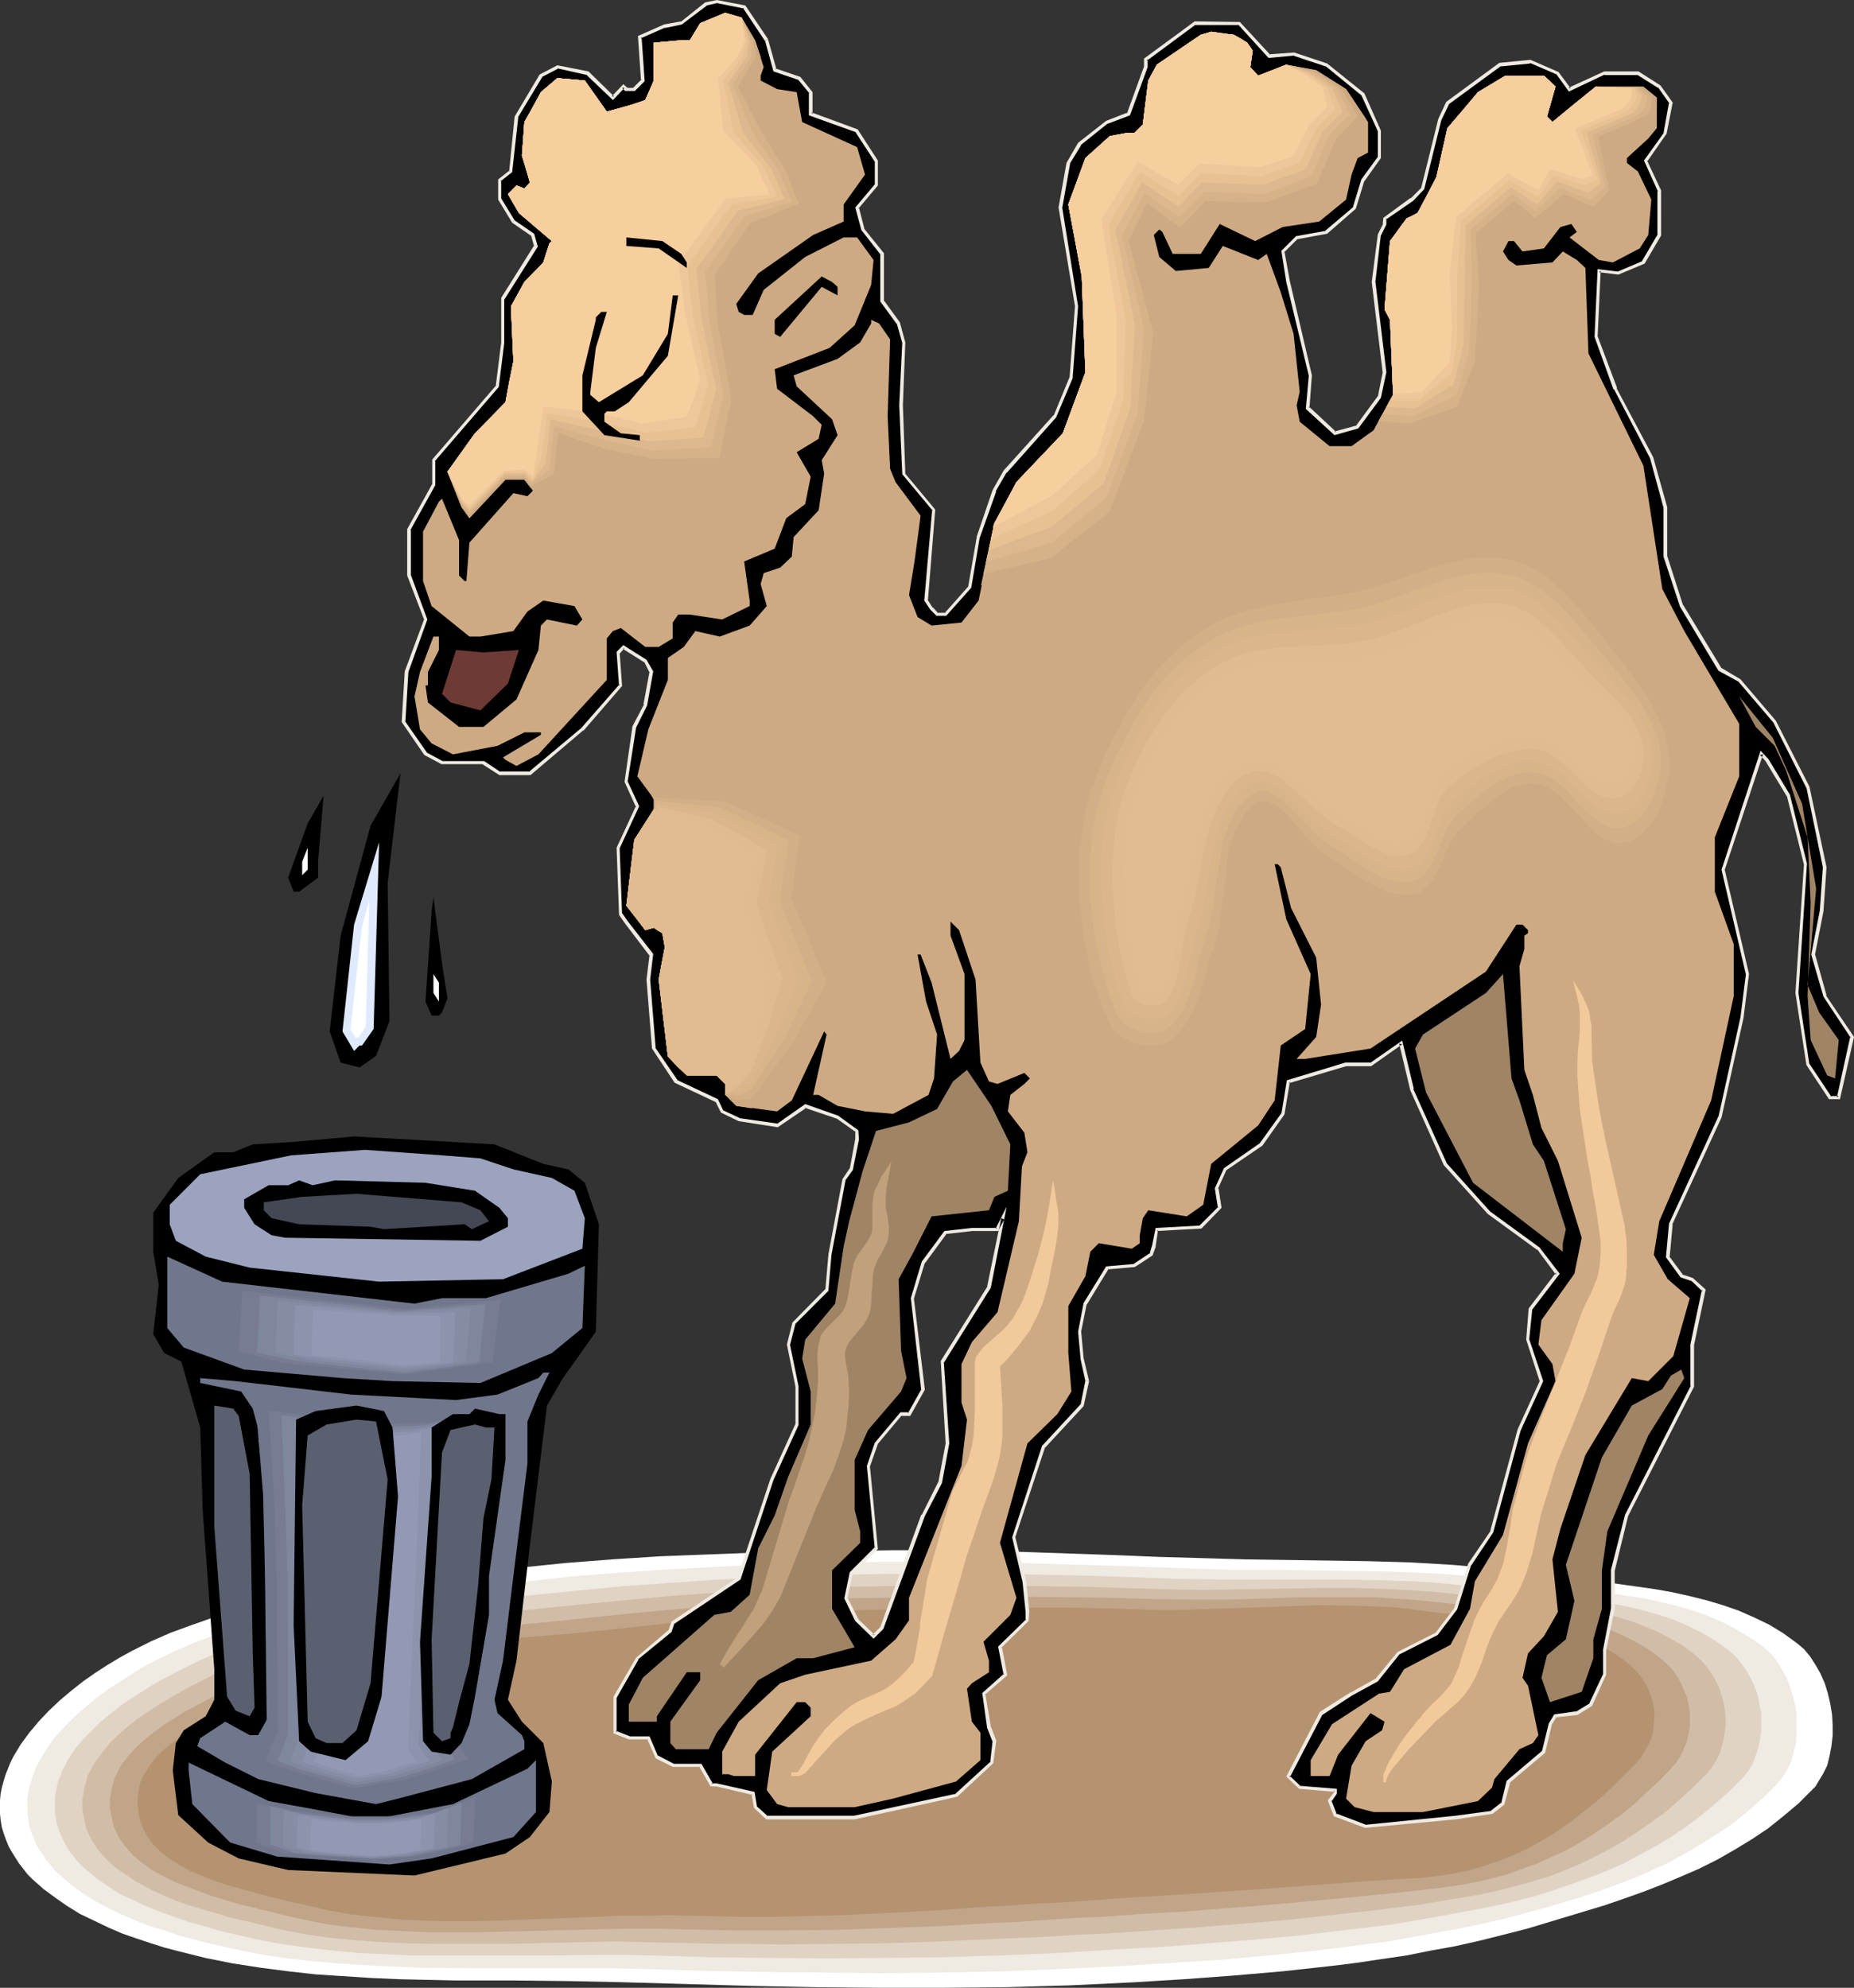 <?xml version="1.0" encoding="UTF-8" standalone="no"?>
<svg
   version="1.0"
   width="129.852mm"
   height="139.24mm"
   id="svg90"
   sodipodi:docname="Camel Drinking.wmf"
   xmlns:inkscape="http://www.inkscape.org/namespaces/inkscape"
   xmlns:sodipodi="http://sodipodi.sourceforge.net/DTD/sodipodi-0.dtd"
   xmlns="http://www.w3.org/2000/svg"
   xmlns:svg="http://www.w3.org/2000/svg">
  <rect width="100%" height="100%" fill="#333333" stroke="none"/>
  <sodipodi:namedview
     id="namedview90"
     pagecolor="#ffffff"
     bordercolor="#000000"
     borderopacity="0.25"
     inkscape:showpageshadow="2"
     inkscape:pageopacity="0.0"
     inkscape:pagecheckerboard="0"
     inkscape:deskcolor="#d1d1d1"
     inkscape:document-units="mm" />
  <defs
     id="defs1">
    <pattern
       id="WMFhbasepattern"
       patternUnits="userSpaceOnUse"
       width="6"
       height="6"
       x="0"
       y="0" />
  </defs>
  <path
     style="fill:#ffffff;fill-opacity:1;fill-rule:evenodd;stroke:none"
     d="m 34.906,437.069 5.171,-2.585 5.171,-2.262 5.333,-1.939 5.494,-1.939 5.494,-1.454 5.656,-1.454 5.656,-1.293 5.656,-1.131 5.818,-0.969 5.656,-0.808 11.635,-1.616 11.635,-1.454 11.312,-1.616 12.443,-1.454 12.605,-1.293 12.443,-0.969 12.605,-0.808 12.443,-0.485 12.605,-0.485 24.886,-0.485 11.797,-0.162 h 11.635 l 11.797,0.162 11.797,0.323 23.432,0.808 11.797,0.485 11.635,0.323 10.989,0.323 10.989,0.162 10.989,0.162 10.989,0.162 10.989,0.323 10.989,0.646 10.989,0.969 5.494,0.646 5.333,0.646 9.05,1.131 4.525,0.646 4.686,0.485 9.211,1.293 4.525,0.646 4.525,0.808 4.363,0.969 4.525,1.131 4.363,1.293 4.202,1.454 4.04,1.777 4.04,1.939 3.717,2.262 1.778,1.293 1.778,1.293 1.939,1.616 1.616,1.939 1.454,2.262 1.293,2.262 1.131,2.585 0.808,2.585 0.646,2.747 0.485,2.908 0.162,2.747 v 2.908 l -0.323,2.747 -0.485,2.585 -0.646,2.585 -1.131,2.262 -1.293,2.101 -0.646,1.131 -0.808,0.808 -3.717,3.716 -4.04,3.393 -4.04,3.232 -4.363,2.908 -4.525,2.747 -4.525,2.585 -4.848,2.424 -4.848,2.101 -5.01,2.101 -5.01,1.939 -5.01,1.777 -5.171,1.777 -10.181,3.07 -10.181,3.07 -6.302,1.616 -6.464,1.616 -6.464,1.454 -6.302,1.131 -6.464,1.293 -6.626,0.969 -6.464,0.969 -6.464,0.808 -13.251,1.454 -13.09,1.131 -13.09,0.969 -13.251,0.808 -16.806,0.808 -16.806,0.485 -16.806,0.162 h -16.806 l -16.806,-0.162 -16.806,-0.323 -33.774,-0.969 -14.867,-0.323 -14.867,-0.162 h -15.029 l -14.867,-0.323 -7.434,-0.323 -7.434,-0.485 -7.434,-0.485 -7.272,-0.808 -7.434,-0.969 -7.272,-1.131 -7.272,-1.454 -7.11,-1.777 -3.717,-0.969 -3.555,-1.131 -3.878,-1.293 -3.717,-1.293 -3.717,-1.616 -3.717,-1.777 -3.717,-1.777 -3.394,-2.101 -3.232,-2.262 -3.07,-2.262 -2.909,-2.585 -1.293,-1.293 -2.262,-2.908 -1.939,-3.07 -0.808,-1.454 L 1.616,487.159 0.97,485.381 0.485,483.765 0.162,481.827 0,480.211 v -1.777 -1.777 l 0.162,-1.777 0.323,-1.616 0.485,-1.777 0.485,-1.616 0.646,-1.616 0.646,-1.616 0.808,-1.616 1.939,-3.232 2.262,-3.07 2.424,-2.908 2.747,-2.908 2.909,-2.747 3.07,-2.585 3.07,-2.424 3.232,-2.262 3.232,-2.101 3.232,-1.939 z"
     id="path1" />
  <path
     style="fill:#efeae2;fill-opacity:1;fill-rule:evenodd;stroke:none"
     d="m 41.046,439.655 5.01,-2.424 5.171,-2.262 5.171,-1.939 5.171,-1.777 5.333,-1.454 5.333,-1.454 5.494,-1.131 5.333,-1.131 5.494,-0.969 5.494,-0.808 11.15,-1.616 22.301,-2.585 11.958,-1.454 11.958,-1.293 11.958,-0.969 12.12,-0.808 12.12,-0.646 12.12,-0.646 12.12,-0.323 12.12,-0.323 11.474,-0.162 h 11.312 l 11.474,0.162 11.312,0.162 22.947,0.646 22.624,0.808 10.666,0.323 h 10.666 l 10.827,0.162 10.666,0.162 10.666,0.162 10.666,0.485 5.333,0.323 5.333,0.485 5.333,0.646 5.171,0.646 8.726,1.131 8.726,0.969 8.888,1.131 4.202,0.646 4.363,0.646 4.202,0.969 4.202,0.969 4.04,1.131 4.04,1.454 3.878,1.616 3.717,1.939 3.717,2.262 1.778,1.131 1.778,1.293 1.778,1.616 1.616,1.777 1.293,2.101 1.293,2.262 0.97,2.262 0.808,2.585 0.646,2.424 0.485,2.747 v 2.585 2.585 l -0.162,2.585 -0.646,2.424 -0.646,2.424 -0.97,2.101 -1.293,2.101 -1.454,1.777 -3.555,3.555 -3.878,3.393 -3.878,3.232 -4.04,2.747 -4.363,2.747 -4.363,2.585 -4.363,2.424 -4.525,2.101 -4.848,2.101 -4.686,1.777 -4.848,1.777 -4.848,1.616 -4.848,1.454 -5.01,1.454 -9.696,2.585 -6.302,1.454 -6.141,1.293 -6.302,1.131 -6.141,1.131 -6.302,1.131 -6.302,0.808 -12.605,1.616 -12.605,1.293 -12.766,1.131 -12.605,0.808 -12.766,0.808 -16.16,0.808 -16.16,0.646 -15.998,0.323 -15.998,0.162 -15.998,-0.162 -15.998,-0.162 -16.16,-0.323 -16.322,-0.485 -7.11,-0.162 h -7.272 -29.088 l -14.544,-0.162 -7.272,-0.323 -7.272,-0.323 -7.11,-0.485 -7.272,-0.646 -7.11,-0.808 -7.11,-1.131 -6.949,-1.454 -7.11,-1.616 -3.555,-0.969 -3.555,-0.969 -3.717,-1.293 -3.717,-1.131 -3.717,-1.454 -3.717,-1.616 -3.555,-1.777 -3.394,-1.777 -3.232,-2.101 -3.07,-2.262 -2.747,-2.424 -1.293,-1.131 -1.131,-1.454 -1.131,-1.293 -0.97,-1.454 -0.97,-1.454 -0.808,-1.454 L 8.888,486.512 8.242,484.897 7.757,483.281 7.434,481.503 7.272,479.888 v -1.777 -1.616 l 0.162,-1.616 0.323,-1.616 0.485,-1.616 0.485,-1.616 0.485,-1.454 1.616,-3.07 1.778,-2.908 2.101,-2.908 2.586,-2.747 2.586,-2.585 2.747,-2.424 2.909,-2.424 3.07,-2.262 3.232,-2.101 3.07,-1.939 3.07,-1.939 z"
     id="path2" />
  <path
     style="fill:#e0d3c4;fill-opacity:1;fill-rule:evenodd;stroke:none"
     d="m 47.51,442.24 4.848,-2.424 4.848,-2.101 5.01,-1.939 4.848,-1.616 5.171,-1.616 5.01,-1.293 5.171,-1.131 5.171,-1.131 5.333,-0.969 5.171,-0.808 10.666,-1.293 10.666,-1.293 10.666,-1.131 11.635,-1.293 11.474,-1.131 11.635,-1.131 11.635,-0.808 11.635,-0.808 11.797,-0.646 11.635,-0.485 11.797,-0.323 10.989,-0.162 h 11.15 22.139 l 22.139,0.485 22.301,0.808 10.342,0.162 h 20.685 10.504 l 10.342,0.162 10.342,0.323 5.171,0.323 5.171,0.485 5.171,0.485 5.01,0.646 8.403,1.131 8.403,0.808 8.242,0.969 4.04,0.646 4.04,0.646 4.04,0.808 3.878,0.969 3.878,1.131 3.717,1.293 3.717,1.616 3.555,1.777 3.555,2.101 3.394,2.424 1.778,1.616 1.454,1.777 1.293,1.777 1.293,2.262 0.97,2.101 0.808,2.262 0.485,2.424 0.485,2.424 v 2.424 2.424 l -0.323,2.262 -0.485,2.262 -0.808,2.262 -0.808,2.101 -1.293,1.939 -1.454,1.777 -3.394,3.393 -3.717,3.232 -3.717,3.07 -3.878,2.908 -4.04,2.747 -4.04,2.424 -4.202,2.262 -4.202,2.262 -4.363,1.939 -4.525,1.777 -4.525,1.616 -4.686,1.616 -4.525,1.454 -4.686,1.293 -4.848,1.131 -4.686,0.969 -12.12,2.262 -12.12,2.101 -12.12,1.454 -12.12,1.454 -12.282,1.131 -12.282,0.969 -12.282,0.969 -12.12,0.646 -15.675,0.969 -15.352,0.646 -15.352,0.485 -15.19,0.162 -15.029,0.162 -15.19,-0.162 -15.514,-0.162 -15.675,-0.485 -6.949,-0.162 h -6.949 l -14.221,0.162 h -14.059 -14.221 -7.11 l -7.11,-0.323 -6.949,-0.323 -6.949,-0.646 -6.949,-0.808 -6.949,-0.969 -6.787,-1.293 -6.787,-1.616 -3.394,-0.808 -3.555,-1.131 -3.717,-0.969 -3.717,-1.293 -3.555,-1.293 -3.717,-1.454 -3.394,-1.616 -3.555,-1.616 -3.07,-1.939 -3.07,-2.101 -2.747,-2.262 -1.293,-1.131 -1.293,-1.293 -0.97,-1.293 -1.131,-1.293 -0.808,-1.454 -0.808,-1.454 -0.646,-1.454 -0.646,-1.454 -0.485,-1.616 -0.323,-1.777 -0.162,-1.616 v -1.616 -1.454 l 0.162,-1.616 0.323,-1.454 0.323,-1.616 0.646,-1.454 0.485,-1.454 0.808,-1.454 0.646,-1.293 1.778,-2.747 2.101,-2.585 2.424,-2.424 2.424,-2.424 2.747,-2.262 2.909,-2.262 2.909,-1.939 3.07,-1.939 3.07,-1.939 3.07,-1.616 z"
     id="path3" />
  <path
     style="fill:#d1bca8;fill-opacity:1;fill-rule:evenodd;stroke:none"
     d="m 53.651,444.825 4.686,-2.424 4.686,-2.101 4.686,-1.777 4.848,-1.616 4.848,-1.454 4.848,-1.293 5.01,-1.131 4.848,-0.969 5.01,-0.969 5.01,-0.808 10.181,-1.293 10.342,-1.131 10.342,-0.969 10.989,-1.131 11.15,-1.131 22.301,-2.101 11.312,-0.808 11.15,-0.808 11.312,-0.485 11.474,-0.323 21.493,-0.323 h 21.493 l 21.654,0.323 21.331,0.646 10.019,0.162 10.019,-0.162 10.181,-0.162 10.181,-0.162 h 10.019 l 10.181,0.323 9.858,0.646 5.01,0.485 5.01,0.646 8.08,0.969 7.918,0.969 7.757,0.808 3.878,0.485 3.717,0.646 3.878,0.808 3.555,0.808 3.717,1.131 3.394,1.293 3.555,1.454 3.394,1.777 3.394,1.939 3.232,2.424 1.616,1.454 1.454,1.616 1.293,1.777 1.131,1.939 0.97,1.939 0.646,2.101 0.646,2.262 0.323,2.262 0.162,2.262 -0.162,2.101 -0.323,2.262 -0.485,2.101 -0.646,2.101 -0.97,1.939 -1.131,1.777 -1.454,1.777 -3.232,3.232 -3.555,3.232 -3.394,3.07 -3.717,2.747 -3.717,2.585 -3.878,2.585 -3.878,2.262 -4.04,2.101 -4.04,1.939 -4.202,1.777 -4.202,1.616 -4.363,1.293 -4.525,1.293 -4.525,1.131 -4.525,0.969 -4.686,0.808 -11.635,1.939 -11.797,1.454 -11.635,1.293 -11.635,1.293 -11.797,0.969 -11.797,0.969 -11.797,0.808 -11.958,0.808 -7.595,0.323 -7.434,0.485 -14.706,0.646 -14.382,0.646 -14.221,0.485 -14.382,0.162 -14.382,0.162 -7.434,-0.162 h -7.434 l -7.434,-0.162 -7.595,-0.162 -6.787,-0.162 -6.787,-0.162 -13.736,0.323 -6.787,0.162 -6.949,0.162 h -13.898 -6.787 l -6.949,-0.162 -6.787,-0.323 -6.787,-0.485 -6.787,-0.646 -6.626,-0.969 -6.626,-1.293 -6.626,-1.616 -3.394,-0.808 -3.394,-0.808 -3.555,-1.131 -3.555,-0.969 -3.717,-1.131 -3.555,-1.293 -3.394,-1.454 -3.394,-1.616 -3.232,-1.777 -2.909,-1.939 -2.747,-1.939 -1.293,-1.131 -1.131,-1.131 -1.131,-1.293 -0.97,-1.131 -0.97,-1.454 -0.808,-1.293 -0.646,-1.454 -0.646,-1.454 -0.323,-1.616 -0.323,-1.616 -0.323,-1.616 v -1.454 -1.454 l 0.323,-1.454 0.162,-1.454 0.485,-1.454 0.323,-1.454 0.646,-1.293 1.454,-2.585 1.778,-2.424 1.939,-2.424 2.262,-2.262 2.424,-2.101 2.586,-2.101 2.909,-1.939 2.909,-1.939 5.818,-3.393 2.909,-1.616 z"
     id="path4" />
  <path
     style="fill:#c1a589;fill-opacity:1;fill-rule:evenodd;stroke:none"
     d="m 59.954,447.41 4.363,-2.262 4.525,-2.101 4.686,-1.777 4.525,-1.616 4.686,-1.293 4.525,-1.293 4.686,-1.131 4.686,-0.969 4.686,-0.808 4.848,-0.808 9.696,-1.293 9.858,-0.969 9.858,-0.808 10.666,-0.969 10.666,-1.131 10.827,-1.131 10.666,-0.969 10.827,-0.969 10.827,-0.969 10.989,-0.646 10.989,-0.323 20.685,-0.323 21.008,-0.162 20.846,0.162 10.504,0.162 10.342,0.323 9.696,0.162 h 9.696 l 9.858,-0.323 9.858,-0.323 h 9.696 9.858 l 4.848,0.323 4.848,0.323 4.848,0.485 4.686,0.485 4.04,0.485 3.717,0.485 7.595,0.808 7.272,0.808 3.555,0.485 3.555,0.485 3.555,0.646 3.394,0.808 3.394,0.969 3.394,1.293 3.232,1.454 3.232,1.616 3.232,1.939 3.07,2.262 1.616,1.454 1.454,1.454 1.293,1.777 0.97,1.777 0.808,1.777 0.808,1.939 0.485,1.939 0.323,2.101 v 1.939 2.101 l -0.323,1.939 -0.485,1.939 -0.808,1.939 -0.808,1.777 -1.131,1.777 -1.454,1.616 -3.07,3.232 -3.394,3.07 -3.232,3.07 -3.394,2.747 -3.555,2.585 -3.555,2.424 -3.555,2.262 -3.717,2.101 -3.878,1.777 -3.878,1.777 -4.04,1.454 -4.04,1.454 -4.202,1.131 -4.202,0.969 -4.525,0.808 -4.525,0.646 -11.312,1.293 -11.312,1.131 -22.624,2.101 -22.624,1.777 -11.312,0.646 -11.474,0.808 -7.272,0.323 -7.272,0.485 -6.949,0.485 -6.949,0.323 -13.736,0.808 -13.413,0.485 -13.413,0.485 -13.736,0.162 h -6.949 -6.949 l -7.272,-0.162 -7.272,-0.162 -6.464,-0.162 h -6.787 l -13.251,0.323 -13.413,0.323 -13.413,0.323 h -6.626 -6.787 l -6.626,-0.323 -6.626,-0.323 -6.464,-0.646 -6.626,-0.808 -6.464,-1.293 -6.302,-1.454 -3.07,-0.808 -1.778,-0.323 -1.616,-0.485 -3.555,-0.808 -7.11,-2.101 -3.555,-1.293 -3.394,-1.293 -3.394,-1.293 -3.232,-1.616 -2.909,-1.616 -2.747,-1.939 -1.293,-1.131 -1.131,-0.969 -0.97,-1.131 -1.131,-1.293 -0.808,-1.131 -0.808,-1.293 -0.646,-1.293 -0.646,-1.454 -0.323,-1.616 -0.323,-1.454 -0.323,-1.616 v -1.454 -1.293 l 0.323,-1.454 0.162,-1.293 0.485,-1.454 0.323,-1.293 0.646,-1.131 0.646,-1.293 0.646,-1.131 1.778,-2.262 1.939,-2.101 2.101,-1.939 2.424,-1.939 2.586,-1.939 2.586,-1.616 2.747,-1.777 5.818,-3.07 z"
     id="path5" />
  <path
     style="fill:#b59370;fill-opacity:1;fill-rule:evenodd;stroke:none"
     d="m 66.094,449.996 4.363,-2.262 4.363,-1.939 4.363,-1.777 4.363,-1.454 4.363,-1.454 4.363,-1.131 4.363,-1.131 4.525,-0.969 4.525,-0.808 4.525,-0.646 4.525,-0.646 4.686,-0.485 9.211,-0.969 9.696,-0.808 10.181,-0.808 10.181,-0.969 10.342,-1.131 20.685,-2.262 10.504,-0.808 10.504,-0.808 10.504,-0.323 20.2,-0.485 20.2,-0.323 h 20.362 l 10.019,0.162 10.019,0.323 4.686,0.162 h 4.686 l 9.534,-0.323 9.534,-0.323 9.534,-0.323 9.534,-0.323 9.373,0.162 4.848,0.162 4.525,0.162 4.686,0.485 4.686,0.646 3.717,0.485 3.717,0.323 3.555,0.323 3.555,0.323 6.787,0.646 3.394,0.485 3.232,0.485 3.232,0.646 3.232,0.808 3.07,0.808 3.232,1.131 3.07,1.454 3.07,1.616 3.07,1.777 2.909,2.101 1.616,1.454 1.293,1.293 1.293,1.616 0.97,1.616 0.808,1.616 0.646,1.777 0.485,1.777 0.323,1.939 v 1.777 l -0.162,1.777 -0.162,1.777 -0.485,1.777 -0.808,1.777 -0.97,1.777 -0.97,1.616 -1.454,1.616 -3.07,3.07 -3.07,3.07 -3.07,2.908 -3.232,2.585 -3.232,2.585 -3.232,2.424 -3.394,2.262 -3.394,1.939 -3.394,1.939 -3.717,1.616 -3.717,1.454 -3.878,1.293 -3.878,1.131 -4.04,0.808 -4.202,0.646 -4.363,0.485 -11.15,0.646 -10.989,0.808 -21.654,1.616 -21.654,1.454 -10.989,0.646 -11.15,0.808 -6.949,0.485 -6.787,0.323 -6.787,0.485 -6.464,0.323 -6.464,0.485 -6.464,0.485 -12.605,0.646 -12.605,0.646 -6.464,0.162 -6.302,0.162 -6.626,0.162 h -6.787 l -6.787,-0.162 -7.11,-0.162 -6.302,-0.162 -6.464,0.162 h -6.464 l -6.464,0.323 -12.928,0.485 -13.09,0.485 -6.464,0.162 h -6.626 l -6.464,-0.162 -6.302,-0.323 -6.464,-0.646 -6.141,-0.646 -6.302,-1.131 -6.141,-1.454 -3.07,-0.646 -3.394,-0.808 -3.394,-0.808 -3.394,-0.969 -7.11,-1.939 -3.394,-1.131 -3.232,-1.293 -3.232,-1.293 -2.909,-1.616 -2.747,-1.777 -1.293,-0.969 -1.131,-0.969 -1.131,-1.131 -0.97,-0.969 -0.808,-1.131 -0.808,-1.293 -0.646,-1.293 -0.646,-1.454 -0.323,-1.454 -0.323,-1.454 -0.162,-1.454 -0.162,-1.454 0.162,-1.293 0.162,-1.293 0.162,-1.293 0.323,-1.293 0.485,-1.131 0.646,-1.131 1.293,-2.101 1.616,-2.101 1.778,-1.777 2.101,-1.777 2.424,-1.616 2.424,-1.616 2.586,-1.616 2.586,-1.454 5.494,-2.747 z"
     id="path6" />
  <path
     style="fill:#000000;fill-opacity:1;fill-rule:evenodd;stroke:none"
     d="m 249.349,360.481 12.443,-19.713 3.555,-18.258 -1.293,2.908 h -6.787 l -6.949,0.808 -5.979,7.917 -2.909,9.533 2.909,24.075 -3.717,6.625 h -2.101 l -6.626,7.756 -2.101,5.978 2.101,21.813 -6.464,6.463 -1.454,6.625 2.909,5.978 4.363,4.201 2.262,-2.262 10.827,-29.73 4.525,-8.725 1.939,-10.341 z m -46.379,-349.817 2.101,7.917 6.464,2.101 3.07,3.716 v 5.817 l 12.282,4.363 5.01,8.079 v 6.463 l -5.01,5.817 1.454,5.817 5.171,6.463 v 12.442 l 4.363,5.978 1.454,5.009 -0.808,16.643 0.808,18.097 7.918,9.695 -2.101,23.914 1.454,2.101 1.454,1.616 h 2.262 l 6.464,-7.271 2.262,-13.249 4.202,-12.28 2.909,-5.009 13.09,-14.704 4.363,-10.179 1.454,-18.905 -4.363,-26.176 2.101,-11.795 2.909,-5.009 7.272,-5.817 5.818,-2.101 4.525,-12.442 v -2.101 l 13.09,-9.533 h 11.474 l 8.08,8.725 6.464,-0.485 8.726,2.747 9.534,7.917 4.363,9.533 v 7.271 l -4.363,5.817 -2.101,7.271 -7.434,6.463 -7.918,1.454 -3.717,3.716 1.454,8.079 5.979,24.721 -0.808,8.564 7.272,6.786 5.979,-1.616 5.656,-7.917 1.454,-6.625 -2.909,-23.914 1.454,-12.442 1.454,-2.908 v -1.454 l 7.272,-5.009 2.909,-2.908 4.525,-18.258 1.939,-4.363 13.898,-10.179 8.08,-0.808 7.272,3.07 3.07,4.201 9.211,-4.201 h 8.888 l 5.656,3.555 3.07,4.363 -1.454,7.917 -5.171,7.433 3.555,7.917 v 11.634 l -4.202,7.271 -6.626,2.908 -5.171,-0.646 -0.808,17.45 5.171,13.734 9.534,18.258 3.717,13.088 v 13.088 l 4.202,13.088 10.181,16.804 5.171,2.747 9.373,11.149 8.726,17.289 4.525,21.167 -0.808,11.634 -2.262,11.472 3.07,10.987 7.272,10.826 -3.555,15.996 h -2.262 l -5.979,-8.725 -2.909,-18.905 2.262,-34.093 -4.363,-18.097 -5.818,-9.533 -1.454,-1.454 -10.181,30.538 6.464,27.63 -1.293,11.472 -5.979,26.337 -12.928,28.438 -0.808,8.564 3.555,5.171 2.909,0.808 3.07,2.908 -3.07,14.38 v 10.987 l -17.291,34.255 -3.717,14.542 v 10.179 l -2.262,10.987 v 6.463 l -3.555,7.917 -3.717,2.262 -5.656,0.808 -1.454,2.101 -1.616,7.271 -9.373,7.917 -1.454,5.978 -2.909,2.101 -9.534,1.454 -23.917,2.262 -8.08,-2.908 -1.454,-3.716 1.454,-2.101 v -0.808 l -9.373,-0.646 -3.07,-3.07 8.726,-16.643 8.08,-5.171 6.626,-3.555 5.818,-7.109 10.019,-5.171 5.171,-6.625 3.717,-11.634 5.818,-8.887 7.272,-26.822 5.818,-12.926 -3.555,-10.987 0.646,-8.079 7.272,-9.372 -5.171,-6.625 -13.09,-9.533 -11.635,-12.926 -8.726,-19.713 -2.909,-12.28 -8.08,5.655 h -6.464 l -15.352,4.524 -1.454,8.564 -5.656,8.079 -9.534,6.625 -2.262,5.009 0.808,5.171 -5.01,5.009 -11.635,0.646 -0.808,4.524 -0.646,2.262 -4.525,2.908 -7.272,0.485 -5.656,9.533 -1.616,7.433 0.646,7.109 1.454,5.978 -1.454,6.463 -10.019,10.987 -8.08,23.914 2.909,11.634 0.808,8.079 v 2.262 l -7.272,7.109 1.454,7.271 -5.818,5.009 1.454,8.887 1.454,3.716 -0.808,5.655 -9.373,8.725 -26.826,5.817 h -23.27 l -3.07,-2.747 -0.646,-3.716 -9.534,-2.262 h -1.454 l -2.909,-5.009 H 178.083 l -4.202,-2.262 -2.262,-5.009 h -5.171 l -3.717,-1.454 v -9.533 l 5.979,-10.179 8.726,-7.271 0.646,-2.101 17.453,-11.795 8.888,-26.176 6.464,-14.542 v -10.179 l -2.262,-10.987 1.454,-5.655 8.726,-8.725 0.808,-9.372 3.717,-19.713 2.101,-2.908 1.454,-7.917 v -2.262 l -5.171,-3.716 -8.565,-2.908 -7.434,5.17 -10.181,-1.454 -4.363,-2.262 -1.454,-2.908 -10.827,-5.009 -5.818,-8.725 -1.454,-18.258 0.808,-6.625 -6.626,-8.725 -1.454,-1.939 -0.646,-17.612 5.01,-10.987 -2.909,-6.463 2.101,-14.542 2.909,-5.817 1.616,-8.725 -1.616,-2.908 -5.818,-3.716 -1.293,1.454 0.646,8.725 -10.181,11.634 -13.898,11.634 h -8.08 l -4.202,-2.908 h -10.989 l -4.363,-2.101 -5.818,-8.564 0.808,-13.249 5.01,-13.896 -4.363,-11.634 v -12.118 l 6.464,-11.795 v -6.625 l 16.968,-19.551 1.454,-11.634 V 79.012 l 8.726,-13.896 -0.808,-2.908 -5.171,-3.555 -3.717,-5.817 v -5.171 l 3.07,-2.262 1.454,-14.542 6.464,-10.826 4.363,-2.262 7.918,1.616 6.787,6.463 2.747,-2.908 0.808,0.646 h 2.101 l 2.262,-2.262 -0.808,-11.472 6.626,-2.908 4.363,-0.808 6.626,-5.009 2.747,-0.808 7.272,1.454 z"
     id="path7" />
  <path
     style="fill:#efeae2;fill-opacity:1;fill-rule:evenodd;stroke:none"
     d="m 249.833,360.481 v 0.323 l 12.443,-19.874 4.202,-21.49 -2.909,5.817 0.485,-0.162 h -6.787 l -7.272,0.808 -5.979,8.079 -2.909,9.695 2.747,24.237 0.162,-0.323 -3.717,6.625 0.323,-0.323 h -2.262 l -6.787,8.079 -2.101,6.14 2.101,21.975 v -0.485 l -6.626,6.625 -1.454,6.948 2.909,5.978 4.848,4.686 2.586,-2.585 10.989,-29.892 v 0 l 4.525,-8.725 1.939,-10.503 -1.454,-21.651 -0.808,-0.162 1.293,21.813 v 0 l -1.939,10.341 v -0.162 l -4.363,8.725 h -0.162 l -10.827,29.73 0.162,-0.162 -2.262,2.262 h 0.646 l -4.363,-4.201 v 0 l -2.909,-5.817 v 0.323 l 1.454,-6.625 v 0.162 l 6.626,-6.625 -2.101,-21.975 v 0.162 l 2.101,-5.978 -0.162,0.162 6.626,-7.917 -0.323,0.323 h 2.424 l 3.878,-6.948 -2.909,-24.237 v 0.162 l 2.909,-9.533 v 0.162 l 5.818,-7.917 -0.323,0.162 7.11,-0.808 h -0.162 6.949 l 1.616,-3.07 -0.808,-0.323 -3.717,18.097 0.162,-0.162 -12.443,19.874 z"
     id="path8" />
  <path
     style="fill:#efeae2;fill-opacity:1;fill-rule:evenodd;stroke:none"
     d="m 202.485,10.826 v -0.162 l 2.262,8.24 6.626,2.262 -0.162,-0.162 3.07,3.716 -0.162,-0.323 v 6.14 l 12.605,4.524 -0.323,-0.162 5.171,7.917 v -0.162 6.463 -0.323 l -5.171,6.14 1.616,5.978 5.171,6.625 -0.162,-0.323 V 79.82 l 4.363,5.978 v -0.162 l 1.454,5.171 v -0.162 l -0.808,16.643 0.808,18.258 8.08,9.695 -0.162,-0.323 -2.101,24.075 1.616,2.424 1.616,1.616 h 2.586 l 6.626,-7.433 2.262,-13.411 v 0.162 l 4.363,-12.28 h -0.162 l 2.909,-5.009 v 0.162 l 13.09,-14.704 4.363,-10.341 1.454,-19.066 -4.202,-26.176 v 0.162 l 2.101,-11.795 -0.162,0.162 3.07,-5.009 h -0.162 l 7.272,-5.817 -0.162,0.162 5.979,-2.262 4.686,-12.765 v -2.101 l -0.323,0.485 13.09,-9.695 -0.162,0.162 h 11.474 l -0.162,-0.162 8.08,8.887 6.787,-0.646 h -0.323 l 8.726,2.908 -0.162,-0.162 9.696,7.917 -0.162,-0.162 4.363,9.533 v -0.162 7.271 -0.323 l -4.363,5.978 -2.262,7.433 0.162,-0.162 -7.434,6.302 h 0.323 l -8.08,1.454 -3.878,3.878 1.293,8.24 v 0 l 5.979,24.883 v -0.162 l -0.808,8.887 7.595,6.948 6.302,-1.777 5.979,-8.079 1.454,-6.786 -2.909,-24.075 v 0.162 l 1.454,-12.442 v 0.162 l 1.454,-2.908 v -1.616 l -0.162,0.323 7.272,-5.009 2.909,-3.07 4.525,-18.258 v 0 l 2.101,-4.363 -0.162,0.162 13.898,-10.179 -0.323,0.162 8.08,-0.808 -0.162,-0.162 7.11,3.07 -0.162,-0.162 3.394,4.686 9.534,-4.524 -0.162,0.162 h 8.888 l -0.323,-0.162 5.656,3.555 v -0.162 l 3.07,4.363 -0.162,-0.323 -1.454,8.079 0.162,-0.162 -5.333,7.433 3.717,8.24 -0.162,-0.162 v 11.634 l 0.162,-0.323 -4.363,7.433 0.162,-0.162 -6.464,2.747 h 0.162 l -5.494,-0.646 -0.808,17.935 5.01,13.896 h 0.162 l 9.534,18.258 v 0 l 3.555,13.088 v -0.162 13.088 l 4.363,13.249 10.181,16.966 5.333,2.908 -0.162,-0.162 9.373,10.987 v 0 l 8.726,17.289 v -0.162 l 4.363,21.167 v 0 l -0.808,11.472 -2.262,11.634 3.232,11.149 7.272,10.987 -0.162,-0.485 -3.555,16.158 0.485,-0.323 h -2.262 l 0.323,0.162 -5.818,-8.725 v 0.162 l -2.909,-18.905 v 0 l 2.262,-34.255 -4.525,-18.258 -5.656,-9.372 -2.101,-2.262 -10.342,31.508 6.464,27.791 V 257.879 l -1.454,11.472 v 0 l -5.818,26.337 v -0.162 l -13.09,28.438 -0.808,8.887 3.878,5.332 2.909,0.969 -0.162,-0.162 3.07,2.908 -0.162,-0.485 -3.07,14.542 v 10.987 l 0.162,-0.162 -17.453,34.255 -3.717,14.542 v 10.341 -0.162 l -2.101,10.987 v 6.625 -0.162 l -3.717,7.917 0.162,-0.162 -3.717,2.262 0.162,-0.162 -5.818,0.808 -1.454,2.424 -1.778,7.271 0.162,-0.162 -9.534,8.079 -1.454,5.978 0.162,-0.323 -2.909,2.262 h 0.323 l -9.534,1.293 -24.078,2.424 h 0.323 l -8.08,-3.07 0.323,0.323 -1.454,-3.716 v 0.323 l 1.454,-2.101 v -1.293 l -9.858,-0.808 0.323,0.162 -3.07,-2.908 0.162,0.485 8.726,-16.804 -0.162,0.323 7.918,-5.171 v 0 l 6.787,-3.716 5.818,-7.271 -0.162,0.162 10.181,-5.171 5.171,-6.786 3.717,-11.795 v 0.162 l 5.818,-8.725 7.272,-26.984 v 0 l 5.979,-13.088 -3.717,-11.149 v 0.162 l 0.808,-7.917 -0.162,0.162 7.434,-9.695 -5.333,-6.948 -13.09,-9.533 v 0 l -11.635,-12.926 0.162,0.162 -8.888,-19.713 h 0.162 l -3.07,-12.765 -8.565,5.978 0.162,-0.162 H 356.166 l -15.514,4.686 -1.454,8.887 v -0.162 l -5.818,8.079 0.162,-0.162 -9.534,6.625 -2.424,5.332 0.808,5.171 0.162,-0.323 -5.01,5.009 h 0.323 l -11.958,0.646 -0.97,4.847 v -0.162 l -0.646,2.262 0.162,-0.323 -4.363,2.908 h 0.162 l -7.434,0.646 -5.979,9.695 -1.454,7.594 0.646,7.109 v 0.162 l 1.293,5.817 v -0.162 l 0.97,0.162 -1.454,-6.14 v 0 l -0.646,-7.109 v 0.162 l 1.454,-7.271 v 0.162 l 5.818,-9.533 -0.323,0.162 7.272,-0.646 4.686,-3.07 0.808,-2.262 v -0.162 l 0.646,-4.363 -0.323,0.323 11.797,-0.646 5.333,-5.494 -0.808,-5.171 -0.162,0.162 2.262,-5.009 -0.162,0.162 9.696,-6.625 5.818,-8.241 1.454,-8.725 -0.323,0.485 15.19,-4.524 v 0 h 6.626 l 8.242,-5.817 -0.808,-0.162 2.909,12.28 8.888,19.874 11.635,12.926 13.09,9.533 v -0.162 l 5.01,6.786 v -0.646 l -7.272,9.533 -0.646,8.24 3.555,10.987 0.162,-0.323 -5.979,13.088 v 0 l -7.272,26.984 0.162,-0.162 -5.979,8.725 -3.717,11.795 0.162,-0.162 -5.171,6.786 0.162,-0.162 -10.181,5.17 -5.818,7.109 0.162,-0.162 -6.626,3.716 h -0.162 l -8.08,5.171 -8.888,17.127 3.394,3.232 9.534,0.808 -0.323,-0.485 v 0.808 -0.162 l -1.616,2.101 1.616,4.201 8.242,3.07 24.078,-2.262 9.696,-1.454 3.07,-2.424 1.616,-5.978 -0.162,0.162 9.373,-7.917 1.778,-7.433 -0.162,0.162 1.454,-2.262 -0.323,0.162 5.818,-0.646 3.878,-2.424 3.717,-8.241 v -6.463 0 l 2.262,-10.987 v -10.179 0.162 l 3.555,-14.542 v 0 l 17.453,-34.255 v -11.149 0.162 l 3.07,-14.704 -3.394,-3.07 -2.909,-0.969 0.323,0.162 -3.717,-5.009 0.162,0.323 0.808,-8.725 -0.162,0.162 13.09,-28.438 5.818,-26.337 v 0 l 1.454,-11.634 -6.464,-27.791 v 0.323 l 10.181,-30.7 -0.808,0.162 1.454,1.616 v 0 l 5.656,9.372 v -0.162 l 4.525,18.258 v -0.162 l -2.262,34.093 2.909,19.066 5.979,9.048 h 2.909 l 3.717,-16.481 -7.434,-10.987 h 0.162 l -3.07,-10.987 v 0.323 l 2.262,-11.634 0.808,-11.634 -4.525,-21.328 -8.888,-17.45 -9.373,-10.987 -5.171,-3.07 0.162,0.162 -10.181,-16.804 v 0.162 l -4.202,-13.088 v 0.162 -13.088 l -3.717,-13.249 -9.696,-18.258 h 0.162 l -5.171,-13.734 v 0.162 l 0.808,-17.45 -0.485,0.323 5.171,0.646 6.949,-2.908 4.363,-7.433 V 50.412 l -3.717,-7.917 v 0.323 l 5.171,-7.433 1.616,-8.24 -3.232,-4.524 -5.818,-3.716 h -9.05 l -9.534,4.363 0.646,0.162 -3.232,-4.363 -7.434,-3.232 -8.242,0.808 -14.059,10.341 -2.101,4.524 -4.525,18.258 0.162,-0.162 -2.909,2.908 v -0.162 l -7.272,5.332 -0.162,1.616 0.162,-0.162 -1.454,2.908 -1.616,12.603 2.909,24.075 v -0.162 l -1.293,6.463 v -0.162 l -5.818,7.917 0.323,-0.162 -5.979,1.616 0.485,0.162 -7.272,-6.786 0.162,0.485 0.646,-8.725 -5.818,-24.883 v 0 l -1.454,-7.917 -0.162,0.323 3.717,-3.716 -0.162,0.162 7.918,-1.454 7.595,-6.625 2.262,-7.433 v 0.162 l 4.363,-6.14 V 34.578 l -4.363,-9.856 -9.858,-7.917 -8.726,-2.908 -6.626,0.485 0.323,0.162 -8.08,-8.725 -11.958,-0.162 -13.413,9.856 v 2.262 -0.162 l -4.525,12.442 0.323,-0.323 -5.818,2.262 -7.434,5.817 -3.07,5.332 -2.101,11.795 4.363,26.176 v -0.162 l -1.454,19.066 v -0.162 l -4.202,10.179 v -0.162 l -13.251,14.704 -2.909,5.17 -4.202,12.28 v 0.162 l -2.262,13.088 0.162,-0.162 -6.464,7.271 0.323,-0.162 h -2.262 l 0.323,0.162 -1.454,-1.616 v 0.162 l -1.454,-2.262 0.162,0.323 1.939,-24.075 -8.08,-9.695 0.162,0.162 -0.646,-18.097 0.646,-16.643 -1.454,-5.332 -4.363,-5.978 0.162,0.323 V 67.055 l -5.333,-6.625 0.162,0.162 -1.454,-5.655 -0.162,0.323 5.171,-6.14 v -6.625 l -5.333,-8.24 -12.282,-4.524 0.323,0.485 v -5.817 l -3.232,-4.039 -6.626,-2.262 0.323,0.323 -2.262,-8.079 z"
     id="path9" />
  <path
     style="fill:#efeae2;fill-opacity:1;fill-rule:evenodd;stroke:none"
     d="m 287.324,365.49 -1.293,6.463 v -0.162 l -10.181,10.987 -7.918,24.237 2.747,11.795 v 0 l 0.808,7.917 v 0 2.262 l 0.162,-0.323 -7.434,7.271 1.454,7.433 0.162,-0.323 -5.818,5.17 1.293,9.21 1.454,3.716 v -0.323 l -0.646,5.817 0.162,-0.323 -9.534,8.725 0.323,-0.162 -26.987,5.817 h 0.162 -23.27 l 0.323,0.162 -3.07,-2.747 0.162,0.162 -0.646,-3.878 -10.019,-2.262 h -1.454 l 0.485,0.162 -3.07,-5.332 h -7.595 0.323 l -4.363,-2.262 0.162,0.323 -2.262,-5.332 h -5.494 0.323 l -3.717,-1.454 0.162,0.485 v -9.533 0.323 l 5.818,-10.179 h -0.162 l 8.888,-7.271 0.808,-2.424 -0.162,0.323 17.614,-11.795 8.726,-26.337 v 0 l 6.626,-14.542 v -10.341 l -2.262,-10.987 v 0.162 l 1.454,-5.655 -0.162,0.162 8.888,-8.887 0.808,-9.533 3.717,-19.713 -0.162,0.162 2.101,-2.908 1.616,-8.079 -0.162,-2.424 -5.333,-3.878 -8.726,-3.07 -7.595,5.332 0.323,-0.162 -10.181,-1.454 h 0.162 l -4.525,-2.101 0.162,0.162 -1.454,-3.07 -10.989,-5.171 0.323,0.162 -5.979,-8.725 0.162,0.162 -1.454,-18.097 v 0 l 0.808,-6.786 -6.787,-8.725 -1.454,-2.101 v 0.323 l -0.646,-17.612 v 0.162 l 5.171,-11.149 -3.07,-6.625 v 0.162 l 2.262,-14.38 v 0 l 2.909,-5.817 1.616,-9.048 -1.778,-3.07 -6.141,-3.878 -1.778,1.777 0.646,9.048 0.162,-0.485 -10.181,11.634 v 0 l -13.898,11.634 0.323,-0.162 h -8.08 l 0.323,0.162 -4.363,-2.908 h -11.15 0.162 l -4.202,-2.262 0.162,0.162 -5.979,-8.564 0.162,0.323 0.808,-13.249 v 0 l 5.01,-13.896 -4.363,-11.795 v 0.162 -12.118 l -0.162,0.162 6.626,-11.957 v -6.625 l -0.162,0.323 16.968,-19.713 1.454,-11.634 v -11.795 0.323 l 8.888,-14.057 -0.97,-3.393 -5.171,-3.555 v 0 l -3.555,-5.817 v 0.323 -5.171 l -0.162,0.323 3.07,-2.424 1.616,-14.542 -0.162,0.162 6.626,-10.987 -0.162,0.162 4.363,-2.262 h -0.323 l 7.918,1.777 -0.323,-0.162 7.11,6.786 3.07,-3.232 h -0.646 l 0.808,0.808 h 2.586 l 2.586,-2.585 -0.808,-11.634 -0.323,0.323 6.626,-2.908 -0.162,0.162 4.525,-0.969 6.626,-5.009 h -0.162 l 2.909,-0.646 h -0.162 l 7.272,1.454 -0.323,-0.162 5.818,8.725 0.808,-0.485 L 197.313,1.454 189.718,0 l -3.07,0.646 -6.464,5.171 0.162,-0.162 -4.525,0.808 -6.949,3.07 0.808,11.795 0.162,-0.323 -2.262,2.262 h 0.323 -2.101 0.323 l -1.131,-0.969 -3.07,3.232 h 0.646 l -6.787,-6.625 -8.242,-1.616 -4.686,2.424 -6.626,11.149 -1.454,14.542 0.162,-0.323 -3.07,2.424 v 5.332 l 3.717,6.14 5.171,3.555 -0.162,-0.162 0.808,2.908 v -0.323 l -8.726,13.896 v 11.795 0 l -1.454,11.634 0.162,-0.323 -16.968,19.713 v 6.786 -0.323 l -6.626,11.957 v 12.28 l 4.525,11.795 v -0.323 l -5.171,13.896 -0.808,13.411 5.979,8.725 4.525,2.424 h 11.15 -0.323 l 4.525,2.908 h 8.242 l 13.898,-11.795 h 0.162 l 10.181,-11.795 -0.646,-8.887 v 0.323 l 1.293,-1.454 -0.485,0.162 5.656,3.555 v -0.162 l 1.454,2.908 v -0.323 l -1.616,8.725 h 0.162 l -3.07,5.817 -2.101,14.704 3.07,6.786 v -0.485 l -5.171,11.149 0.646,17.774 1.454,2.101 6.626,8.725 v -0.323 l -0.808,6.625 1.454,18.258 5.979,9.048 10.989,5.171 -0.162,-0.162 1.454,2.908 4.686,2.262 10.342,1.616 7.595,-5.171 h -0.485 l 8.565,2.908 v 0 l 5.01,3.555 -0.162,-0.323 v 2.262 -0.162 l -1.454,7.917 v -0.162 l -1.939,2.908 -3.717,19.874 -0.808,9.372 v -0.162 l -8.726,8.887 -1.454,5.817 2.262,11.149 v -0.162 10.179 -0.162 l -6.626,14.542 v 0 l -8.726,26.176 0.162,-0.162 -17.614,11.795 -0.808,2.262 0.162,-0.162 -8.726,7.433 -5.979,10.341 v 9.695 l 4.04,1.616 h 5.171 l -0.323,-0.162 2.262,5.17 4.525,2.262 h 7.272 l -0.323,-0.162 3.07,5.332 h 1.616 -0.162 l 9.696,2.262 -0.323,-0.323 0.646,3.716 3.232,3.07 h 23.432 l 27.149,-5.978 9.534,-8.887 0.808,-5.978 -1.454,-3.716 v 0 l -1.454,-8.725 -0.162,0.323 5.979,-5.171 -1.454,-7.594 -0.162,0.323 7.272,-7.109 0.162,-2.424 v -0.162 l -0.808,-7.917 v 0 l -2.909,-11.795 v 0.162 l 7.918,-23.914 -0.162,0.323 10.342,-11.149 1.454,-6.625 z"
     id="path10" />
  <path
     style="fill:#ceaa84;fill-opacity:1;fill-rule:evenodd;stroke:none"
     d="m 199.899,10.664 2.262,7.109 -0.808,2.262 v 1.293 l 4.363,2.262 5.171,0.808 1.454,7.917 14.544,6.625 2.101,7.271 -5.656,7.917 v 4.524 l -8.08,3.555 -14.544,10.179 -5.818,8.079 0.646,2.101 1.454,0.808 h 2.262 l 2.909,-6.625 10.989,-8.725 10.181,-5.171 h 3.555 l 4.363,5.978 -0.646,6.625 -4.363,10.664 -6.626,5.978 -14.544,5.655 0.646,5.171 9.534,7.271 2.262,2.262 -0.808,3.716 -5.818,3.555 3.717,6.463 -1.454,7.271 -5.01,3.716 -3.07,8.079 -8.08,3.393 1.454,10.341 v 1.454 l -7.272,3.555 -8.565,-1.293 h -3.07 l -1.454,2.101 v 4.201 l -3.717,2.262 h -3.555 l -6.464,-5.009 -2.101,0.808 -1.616,1.939 v 10.987 l -18.099,19.713 -5.818,3.07 -2.909,-1.616 -0.646,-0.646 10.019,-5.978 v -0.646 h -4.363 l -7.11,3.555 -11.797,2.262 -5.656,-2.908 -3.07,-3.716 -1.454,-8.725 1.454,-6.463 3.555,-9.372 h 1.454 v 3.555 l -2.909,5.817 v 3.555 h -0.646 l 0.646,4.524 8.242,6.463 h 6.464 l 8.726,-7.271 5.818,-13.088 0.646,-6.463 1.616,-1.616 7.918,1.616 1.454,-1.616 -2.101,-3.555 -8.242,-1.454 -4.202,2.908 -3.717,5.17 -8.726,1.454 h -2.909 l -10.019,-8.079 -2.262,-6.625 v -13.088 l 4.202,-7.917 0.808,-0.808 4.525,10.987 v 9.372 l 1.454,1.454 h 0.485 l 0.808,-10.179 11.635,-13.088 3.717,0.808 1.454,-1.454 -2.262,-2.908 h -5.01 l -9.534,10.179 -2.101,-2.908 -3.717,-9.372 7.272,-10.179 8.08,-8.241 2.101,-10.826 -0.646,-14.542 3.555,-6.463 5.01,-5.171 1.616,-5.009 0.646,-0.646 -8.726,-7.433 -2.909,-5.009 2.262,-2.262 2.101,0.808 1.454,-1.616 -2.101,-7.109 0.646,-8.887 4.363,-7.917 4.363,-3.716 7.272,0.646 5.818,8.24 5.818,-1.616 4.363,-1.454 2.262,-5.171 V 11.31 l 7.272,-0.646 h 2.262 l 2.747,-4.524 6.626,-2.747 4.363,1.293 z"
     id="path11" />
  <path
     style="fill:#ceaa84;fill-opacity:1;fill-rule:evenodd;stroke:none"
     d="m 140.43,129.101 7.272,-2.101 0.97,-10.826 12.282,5.171 13.251,2.585 h 18.422 l 2.909,-16.804 -3.394,-21.49 -0.646,-12.28 8.726,-12.603 13.251,-6.302 -3.555,-8.564 -5.656,-10.179 -7.595,-12.28 4.686,-8.402 -1.454,-4.201 -3.555,-6.14 -4.363,-1.293 -6.626,2.747 -2.747,4.524 h -2.262 l -7.272,0.646 v 10.018 l -2.262,5.171 -4.363,1.454 -5.818,1.616 -5.818,-8.24 -7.272,-0.646 -4.363,3.716 -4.363,7.917 -0.646,8.887 2.101,7.109 -1.454,1.616 -2.101,-0.808 -2.262,2.262 2.909,5.009 8.726,7.433 -0.646,0.646 -1.616,5.009 -5.01,5.171 -3.555,6.463 0.646,14.542 -2.101,10.826 -8.08,8.241 -7.272,10.179 3.717,9.372 2.101,2.908 9.534,-10.179 h 5.01 z"
     id="path12" />
  <path
     style="fill:#d6b289;fill-opacity:1;fill-rule:evenodd;stroke:none"
     d="m 140.592,128.616 5.979,-3.07 1.131,-10.987 6.464,2.262 6.302,2.101 12.928,2.585 8.565,-0.162 8.565,-0.162 1.454,-7.756 1.616,-7.594 -1.778,-10.341 -1.939,-10.341 -0.323,-6.14 -0.323,-6.302 4.686,-6.786 4.686,-6.948 6.464,-2.424 6.464,-2.747 -1.778,-4.039 -1.616,-4.363 -6.302,-10.018 -3.232,-6.14 -3.232,-6.302 2.262,-4.039 1.293,-1.939 1.131,-1.939 -0.323,-2.101 -0.323,-2.101 -1.616,-3.07 -1.454,-3.07 -4.363,-1.293 -6.626,2.747 -2.747,4.524 h -2.262 l -3.555,0.323 -3.717,0.323 v 10.018 l -2.262,5.171 -2.101,0.808 -2.262,0.646 -5.818,1.616 -5.818,-8.24 -7.272,-0.646 -4.363,3.716 -2.101,4.039 -2.262,3.878 -0.323,4.524 -0.323,4.363 1.131,3.555 0.97,3.555 -0.646,0.808 -0.808,0.808 -1.131,-0.485 -0.97,-0.323 -2.262,2.262 2.909,5.009 4.363,3.716 4.363,3.716 -0.646,0.646 -0.808,2.424 -0.808,2.585 -2.424,2.585 -2.586,2.585 -3.555,6.463 0.323,7.271 0.323,7.271 -1.131,5.494 -0.97,5.332 -4.04,4.201 -4.04,4.039 -7.272,10.179 3.717,8.887 1.131,1.293 0.97,1.293 9.373,-9.856 h 2.586 l 2.586,-0.162 0.808,1.131 z"
     id="path13" />
  <path
     style="fill:#ddb78e;fill-opacity:1;fill-rule:evenodd;stroke:none"
     d="m 140.753,127.97 2.262,-1.777 2.424,-1.939 0.646,-5.817 0.646,-5.655 6.626,1.939 6.626,1.777 12.605,2.747 15.675,-0.808 3.232,-13.896 -3.717,-19.713 -0.323,-3.232 -0.162,-3.232 -0.646,-6.463 5.171,-7.271 2.586,-3.555 2.586,-3.716 12.605,-4.039 -1.778,-4.201 -1.778,-4.039 -3.394,-4.847 -3.394,-5.009 -2.586,-6.463 -1.454,-3.232 -1.293,-3.232 5.01,-7.271 v -2.101 l -0.162,-2.101 -1.131,-3.07 -1.293,-3.07 -4.363,-1.293 -6.626,2.747 -2.747,4.524 h -2.262 l -3.555,0.323 -3.717,0.323 v 10.018 l -2.262,5.171 -2.101,0.808 -2.262,0.646 -5.818,1.616 -5.818,-8.24 -7.272,-0.646 -4.363,3.716 -2.101,4.039 -2.262,3.878 -0.323,4.524 -0.323,4.363 1.131,3.555 0.97,3.555 -0.646,0.808 -0.808,0.808 -1.131,-0.485 -0.97,-0.323 -2.262,2.262 2.909,5.009 4.363,3.716 4.363,3.716 -0.646,0.646 -0.808,2.424 -0.808,2.585 -2.424,2.585 -2.586,2.585 -3.555,6.463 0.323,7.271 0.323,7.271 -1.131,5.494 -0.97,5.332 -4.04,4.201 -4.04,4.039 -7.272,10.179 3.717,8.402 2.101,2.424 9.373,-9.695 5.171,-0.162 0.97,1.131 z"
     id="path14" />
  <path
     style="fill:#e8c193;fill-opacity:1;fill-rule:evenodd;stroke:none"
     d="m 140.915,127.485 3.394,-4.686 0.808,-5.817 0.646,-5.978 6.949,1.616 6.787,1.454 6.141,1.454 6.141,1.293 7.272,-0.485 7.11,-0.485 1.778,-6.463 1.616,-6.302 -3.878,-18.743 -0.646,-6.625 -0.646,-6.625 5.494,-7.594 5.494,-7.756 6.141,-1.454 6.141,-1.616 -1.778,-4.039 -1.778,-4.039 -3.717,-4.686 -3.717,-4.847 -1.939,-6.625 -1.939,-6.463 4.848,-6.948 0.646,-4.201 -0.97,-3.07 -0.97,-3.07 -4.363,-1.293 -6.626,2.747 -2.747,4.524 h -2.262 l -3.555,0.323 -3.717,0.323 v 10.018 l -2.262,5.171 -2.101,0.808 -2.262,0.646 -5.818,1.616 -5.818,-8.24 -7.272,-0.646 -4.363,3.716 -2.101,4.039 -2.262,3.878 -0.323,4.524 -0.323,4.363 1.131,3.555 0.97,3.555 -0.646,0.808 -0.808,0.808 -1.131,-0.485 -0.97,-0.323 -2.262,2.262 2.909,5.009 4.363,3.716 4.363,3.716 -0.646,0.646 -0.808,2.424 -0.808,2.585 -2.424,2.585 -2.586,2.585 -3.555,6.463 0.323,7.271 0.323,7.271 -1.131,5.494 -0.97,5.332 -4.04,4.201 -4.04,4.039 -7.272,10.179 1.778,4.039 1.939,3.878 1.131,1.131 0.97,1.131 4.686,-4.847 4.525,-4.686 2.747,-0.162 h 2.586 z"
     id="path15" />
  <path
     style="fill:#efc699;fill-opacity:1;fill-rule:evenodd;stroke:none"
     d="m 141.077,126.839 1.131,-2.747 0.97,-2.585 0.97,-6.14 0.646,-5.978 7.272,1.131 7.11,1.293 5.818,1.293 5.979,1.454 13.09,-1.454 3.394,-11.31 -1.939,-8.887 -2.101,-8.887 -1.454,-13.734 11.797,-16.158 5.979,-0.969 5.979,-1.131 -1.778,-3.878 -1.778,-3.878 -8.08,-9.372 -1.293,-6.786 -1.454,-6.786 2.586,-3.07 2.586,-3.232 0.485,-2.101 0.646,-2.101 -0.646,-3.07 -0.646,-3.07 -4.363,-1.293 -6.626,2.747 -2.747,4.524 h -2.262 l -3.555,0.323 -3.717,0.323 v 10.018 l -2.262,5.171 -2.101,0.808 -2.262,0.646 -5.818,1.616 -5.818,-8.24 -7.272,-0.646 -4.363,3.716 -2.101,4.039 -2.262,3.878 -0.323,4.524 -0.323,4.363 1.131,3.555 0.97,3.555 -0.646,0.808 -0.808,0.808 -1.131,-0.485 -0.97,-0.323 -2.262,2.262 2.909,5.009 4.363,3.716 4.363,3.716 -0.646,0.646 -0.808,2.424 -0.808,2.585 -2.424,2.585 -2.586,2.585 -3.555,6.463 0.323,7.271 0.323,7.271 -1.131,5.494 -0.97,5.332 -4.04,4.201 -4.04,4.039 -7.272,10.179 3.717,7.594 1.131,0.969 0.97,0.969 4.686,-4.686 4.525,-4.686 h 2.747 l 2.586,-0.162 1.131,0.969 z"
     id="path16" />
  <path
     style="fill:#f7ce9e;fill-opacity:1;fill-rule:evenodd;stroke:none"
     d="m 141.238,126.193 0.808,-6.14 1.778,-12.442 14.867,1.777 11.474,2.747 11.635,-1.777 3.555,-9.856 -3.878,-16.966 -1.939,-13.896 12.605,-17.127 11.635,-0.969 -3.555,-7.756 -8.726,-9.21 -1.454,-13.734 5.171,-5.817 1.939,-4.201 -0.808,-6.14 -4.363,-1.293 -6.626,2.747 -2.747,4.524 h -2.262 l -7.272,0.646 v 10.018 l -2.262,5.171 -4.363,1.454 -5.818,1.616 -5.818,-8.24 -7.272,-0.646 -4.363,3.716 -4.363,7.917 -0.646,8.887 2.101,7.109 -1.454,1.616 -2.101,-0.808 -2.262,2.262 2.909,5.009 8.726,7.433 -0.646,0.646 -1.616,5.009 -5.01,5.171 -3.555,6.463 0.646,14.542 -2.101,10.826 -8.08,8.241 -7.272,10.179 3.717,7.109 2.101,1.777 9.211,-9.21 5.333,-0.162 z"
     id="path17" />
  <path
     style="fill:#ceaa84;fill-opacity:1;fill-rule:evenodd;stroke:none"
     d="m 330.148,11.31 1.454,2.101 -0.646,4.363 2.101,2.262 7.434,-2.908 7.918,1.454 7.918,5.009 5.818,8.725 v 8.079 l -2.747,1.454 -1.616,4.363 -1.454,6.625 -7.11,5.817 -9.696,1.454 -7.272,3.716 -9.373,-4.524 -5.01,7.917 h -7.434 l -2.747,-5.817 -0.808,-0.646 -1.454,1.454 1.454,5.817 4.363,3.716 8.726,-0.808 3.717,-5.817 9.373,3.716 2.262,-1.616 3.717,10.179 3.394,10.987 1.616,15.35 -0.808,3.555 0.808,4.363 7.918,6.463 h 5.818 l 5.818,-4.201 5.171,-9.372 -0.808,-19.874 -1.454,-2.747 1.454,-18.097 4.363,-5.978 2.909,-1.454 5.01,-9.533 2.909,-12.926 8.08,-9.533 7.272,-4.363 h 10.181 l 3.07,2.908 -2.262,7.917 1.454,1.454 11.474,-9.372 h 12.605 l 3.555,2.908 v 8.079 l -2.262,2.747 -5.656,5.171 v 1.293 l 2.909,2.262 3.555,7.433 -0.808,9.372 -2.262,3.555 -7.11,3.716 -3.717,-0.646 -7.757,-5.978 1.939,-1.454 -1.454,-2.101 -2.909,0.808 -4.363,5.655 -5.656,0.808 -2.262,-2.747 h -1.454 l -1.454,2.747 1.454,2.262 2.101,1.454 9.534,-0.808 2.747,-2.908 3.717,2.262 2.262,2.101 0.808,22.621 14.544,29.73 5.01,32.639 5.818,11.149 14.544,24.56 v 13.896 l -6.464,16.158 v 14.38 l 5.01,13.896 v 13.734 l -5.979,27.63 -13.736,31.993 -1.454,8.887 3.717,6.463 5.818,5.009 -4.363,15.35 -6.626,6.625 -4.363,-0.808 -12.282,20.359 -6.626,19.551 -2.101,8.079 1.454,13.896 -3.717,6.463 -4.202,4.524 -1.454,6.463 1.454,2.101 2.747,13.088 -1.454,2.101 -3.555,1.616 -6.626,7.917 -0.646,2.262 -3.717,3.555 -14.544,2.908 h -13.09 l -5.01,-1.293 -2.262,-2.262 1.454,-8.725 3.717,-6.463 4.363,-2.908 0.646,-2.262 -3.717,-2.262 -8.565,10.987 -2.262,5.655 h -5.01 v -4.201 l 5.656,-9.533 12.443,-8.079 2.909,-0.485 3.717,-5.978 12.282,-6.463 5.171,-9.533 1.293,-7.271 7.434,-12.28 6.626,-24.237 7.272,-16.481 -0.808,-4.524 -3.717,-5.171 0.808,-6.463 8.726,-12.28 1.939,-9.533 -6.302,-20.359 -4.363,-8.725 -2.262,-8.725 -2.262,-6.625 -1.293,-27.468 1.293,-4.524 v -3.555 l 0.97,-0.646 v -0.808 l -1.454,-1.454 h -1.616 l -8.08,12.442 -30.542,20.359 -17.291,2.747 h -2.262 l 5.171,-5.817 1.293,-8.564 -1.293,-12.442 -6.626,-13.088 -2.747,-10.826 -0.808,-0.808 h -0.808 l 3.07,14.542 6.464,14.542 -1.454,14.542 -6.464,4.363 -1.616,14.542 -4.363,6.625 -12.443,10.179 -2.101,10.826 -4.363,3.07 -10.181,-1.616 -1.454,2.101 -0.808,4.524 v 2.101 l -2.101,1.454 -8.726,-1.454 -2.262,2.262 -1.293,6.463 -4.525,7.917 v 12.442 l 0.808,10.179 -3.717,5.978 -7.918,7.756 -7.272,26.337 4.363,14.542 -1.616,4.524 -7.11,7.109 1.454,5.009 v 3.07 l -4.525,2.908 -1.293,1.454 1.293,8.725 2.262,2.908 v 7.271 l -6.464,5.655 -16.645,4.524 -10.181,2.262 h -17.614 l -2.909,-0.808 -2.747,-3.716 1.454,-10.179 10.181,-9.372 v -2.262 l -1.454,-1.454 h -2.262 l -10.989,13.896 v 5.655 h -5.656 l -1.454,-0.485 h -1.616 v -5.978 l 4.363,-7.917 10.989,-10.179 6.626,-2.262 17.453,-3.716 6.464,-5.655 3.555,-5.009 v -5.978 l 13.898,-34.901 1.454,-12.28 -1.454,-4.524 v -10.179 l 2.747,-5.817 6.787,-7.917 5.656,-24.075 0.808,-14.542 1.454,-3.716 -0.808,-5.171 -4.363,-5.655 0.646,-4.363 3.717,-2.908 1.454,-1.454 -1.454,-1.454 -7.11,2.908 -2.262,-0.646 -2.262,-5.009 -1.293,-21.975 -4.363,-13.088 -2.262,-2.262 v 3.716 l 3.717,10.179 v 17.45 l -1.454,2.908 -2.262,2.101 -5.01,-20.197 -2.909,-7.433 h -0.808 l 2.262,12.442 2.909,8.725 -0.808,11.634 -1.454,4.363 -9.373,5.009 -7.434,-0.646 -7.272,-1.454 -5.01,-2.908 h -1.454 l 3.555,-15.996 -0.646,-0.808 -8.565,18.258 -3.878,2.908 -10.827,-1.454 -2.909,-2.908 v -2.908 l -2.262,-2.262 h -7.918 l -5.01,-5.17 -2.424,-20.197 1.616,-8.564 -0.646,-3.716 -2.262,-1.454 -2.262,0.646 -5.01,-6.463 2.101,-17.45 5.171,-8.079 v -2.747 l -4.363,-5.978 2.909,-12.442 5.171,-13.088 v -5.817 l 4.202,-2.908 3.07,-4.201 6.464,1.454 7.918,-2.908 4.525,-5.171 -1.616,-5.817 0.808,-2.908 4.363,-1.454 3.07,-2.908 0.485,-5.171 6.626,-7.109 1.454,-9.695 -0.646,-3.555 4.202,-6.625 -1.454,-4.201 -9.373,-8.725 -0.808,-2.908 11.635,-4.363 5.979,-4.363 2.909,-5.009 v -0.969 l 2.101,0.969 2.909,4.201 -0.646,20.359 0.646,13.896 1.454,3.555 6.626,8.887 -1.616,12.118 -1.454,8.887 2.262,5.817 3.717,2.262 7.918,-0.808 4.525,-5.817 4.202,-20.52 5.818,-10.826 12.282,-12.926 5.979,-16.158 -0.97,-25.368 -3.555,-19.066 4.525,-12.28 6.464,-5.817 4.363,-0.808 h 2.101 l 2.262,-2.262 1.454,-11.634 2.262,-4.201 11.635,-7.917 2.747,-0.808 5.979,0.808 z"
     id="path18" />
  <path
     style="fill:#000000;fill-opacity:1;fill-rule:evenodd;stroke:none"
     d="m 180.345,67.217 1.454,2.262 v 1.454 l -7.434,-5.171 -8.565,-0.646 v -2.262 l 9.534,0.969 z"
     id="path19" />
  <path
     style="fill:#000000;fill-opacity:1;fill-rule:evenodd;stroke:none"
     d="m 221.715,75.942 v 2.262 l -4.202,-2.262 -10.989,13.249 -1.454,-0.808 v -3.716 l 12.443,-11.472 2.747,1.454 z"
     id="path20" />
  <path
     style="fill:#000000;fill-opacity:1;fill-rule:evenodd;stroke:none"
     d="m 176.79,94.2 -10.342,12.28 -3.717,2.424 h -2.101 l -0.646,0.646 v 2.101 l 4.363,3.07 5.01,0.485 v 1.454 l -9.373,-1.454 -5.818,-6.302 v -9.533 l 3.555,-14.704 v -0.646 l 1.454,-1.454 h 1.454 l -2.909,9.533 -1.454,11.634 v 0.808 l 2.262,1.939 11.635,-7.109 6.626,-10.987 1.293,-10.179 h 1.454 z"
     id="path21" />
  <path
     style="fill:#6d3a35;fill-opacity:1;fill-rule:evenodd;stroke:none"
     d="m 137.36,172.081 -2.909,8.887 -7.272,7.109 -7.918,-2.101 -2.262,-2.262 3.717,-11.634 7.272,0.646 z"
     id="path22" />
  <path
     style="fill:#a08466;fill-opacity:1;fill-rule:evenodd;stroke:none"
     d="m 477.043,212.799 3.717,22.459 -2.262,25.529 3.07,7.271 5.171,7.271 -0.97,10.179 -2.101,-0.808 -4.363,-9.372 -0.808,-11.634 0.808,-24.721 -0.808,-17.289 -5.656,-17.612 -3.07,-6.625 -5.01,-5.009 -4.363,-8.079 8.888,10.987 z"
     id="path23" />
  <path
     style="fill:#000000;fill-opacity:1;fill-rule:evenodd;stroke:none"
     d="m 103.101,270.321 -3.555,9.21 -4.363,3.07 -5.01,-1.293 -2.909,-8.241 2.909,-25.368 7.918,-29.084 7.918,-13.896 -3.394,29.084 z"
     id="path24" />
  <path
     style="fill:#000000;fill-opacity:1;fill-rule:evenodd;stroke:none"
     d="m 84.194,232.35 -5.01,3.716 h -1.454 l -1.454,-3.716 5.171,-14.38 4.202,-7.271 -1.454,17.45 z"
     id="path25" />
  <path
     style="fill:#e0eaff;fill-opacity:1;fill-rule:evenodd;stroke:none"
     d="m 95.829,276.784 h -0.646 l -1.454,1.454 -3.07,-5.171 3.07,-28.276 6.626,-21.813 -1.454,49.443 z"
     id="path26" />
  <path
     style="fill:#ffffff;fill-opacity:1;fill-rule:evenodd;stroke:none"
     d="m 94.213,274.845 -1.454,-2.262 3.07,-27.307 1.939,-6.948 -0.97,33.447 -1.939,2.908 h -0.485 z"
     id="path27" />
  <path
     style="fill:#ffffff;fill-opacity:1;fill-rule:evenodd;stroke:none"
     d="m 79.992,231.703 v -3.555 l 1.454,-3.716 v 5.817 z"
     id="path28" />
  <path
     style="fill:#000000;fill-opacity:1;fill-rule:evenodd;stroke:none"
     d="m 118.453,264.342 -1.454,3.716 -0.808,0.808 h -1.939 l -1.616,-3.716 1.616,-23.914 0.485,-3.716 2.262,17.45 z"
     id="path29" />
  <path
     style="fill:#ffffff;fill-opacity:1;fill-rule:evenodd;stroke:none"
     d="m 116.19,265.15 -1.454,-2.262 V 257.879 l 1.454,2.262 z"
     id="path30" />
  <path
     style="fill:#a08466;fill-opacity:1;fill-rule:evenodd;stroke:none"
     d="m 402.222,291.326 3.555,11.634 2.909,4.363 5.818,18.097 -0.808,3.716 v 2.262 l -23.755,-18.258 -12.443,-23.914 -2.909,-11.634 2.101,-3.716 16.645,-10.987 4.525,-5.009 2.262,27.63 z"
     id="path31" />
  <path
     style="fill:#a08466;fill-opacity:1;fill-rule:evenodd;stroke:none"
     d="m 267.448,302.959 -0.646,12.28 -3.555,1.616 -1.454,3.555 -15.19,1.616 -5.171,10.179 -3.555,6.463 0.646,18.905 1.454,7.271 -1.454,3.555 -8.726,10.179 -3.555,7.917 v 13.249 l 1.454,5.655 v 3.07 l -7.434,7.271 v 10.179 l 5.979,10.179 -10.989,2.908 h -4.363 l -10.181,5.817 -10.989,13.896 -2.101,4.363 H 178.891 l -1.454,-1.616 v -5.655 l 7.918,-10.987 v -2.101 h -3.555 l -7.918,11.634 v 1.454 h -7.434 v -4.524 l 3.717,-7.109 18.907,-16.643 4.363,-0.808 5.01,-4.524 2.262,-12.28 4.363,-8.725 3.555,-10.179 5.979,-13.896 v -8.725 l -2.262,-8.725 0.808,-5.009 7.918,-9.533 2.262,-15.188 1.454,-6.625 3.555,-13.249 3.555,-10.664 8.726,-2.262 7.434,-3.555 4.202,-7.271 3.717,-3.07 6.464,9.533 z"
     id="path32" />
  <path
     style="fill:#000000;fill-opacity:1;fill-rule:evenodd;stroke:none"
     d="m 143.824,308.13 6.626,1.454 4.363,3.555 3.717,10.987 -0.808,28.438 -5.01,7.109 -3.717,5.171 -4.202,7.271 -4.525,37.001 -3.555,30.538 -2.262,10.341 3.717,5.817 5.656,5.655 2.262,10.179 -0.646,8.079 -5.171,6.625 -6.464,4.363 -24.078,5.817 -33.451,-1.454 -13.09,-3.07 -8.08,-4.201 -7.918,-7.271 -1.454,-11.795 0.808,-7.271 2.101,-3.393 5.818,-3.716 2.262,-4.363 v -8.079 l -3.07,-42.172 -0.646,-21.813 -5.01,-17.45 -4.525,-2.262 -2.909,-5.009 1.454,-13.088 -1.454,-8.725 v -10.341 l 6.626,-9.21 9.534,-6.786 h 5.01 l 5.171,-2.101 10.827,-0.646 15.998,-1.454 37.168,2.101 z"
     id="path33" />
  <path
     style="fill:#9ba3bf;fill-opacity:1;fill-rule:evenodd;stroke:none"
     d="m 127.179,306.676 8.726,2.908 10.181,2.262 5.979,3.393 2.747,7.271 -0.646,8.079 -21.008,8.079 -32.805,0.646 -34.259,-3.716 -11.635,-2.908 -7.918,-4.201 -1.616,-4.363 v -5.17 l 8.08,-8.079 24.078,-5.009 19.554,-1.454 20.362,1.454 z"
     id="path34" />
  <path
     style="fill:#000000;fill-opacity:1;fill-rule:evenodd;stroke:none"
     d="m 88.718,312.492 23.917,0.646 13.09,2.101 6.464,4.524 2.262,2.747 v 2.262 l -7.272,3.716 -51.712,-0.808 -3.555,-0.646 -4.525,-2.908 -2.747,-4.363 v -2.262 l 6.464,-3.716 h 5.171 l 2.909,-1.293 3.555,1.293 z"
     id="path35" />
  <path
     style="fill:#444754;fill-opacity:1;fill-rule:evenodd;stroke:none"
     d="m 127.179,320.41 2.262,2.908 -4.525,2.101 -1.939,-1.293 -21.331,1.293 -3.555,-0.646 -18.907,-0.646 -7.272,-1.616 -1.454,-1.454 -0.646,-0.646 v -2.101 l 10.181,-1.454 14.382,-0.808 27.795,2.262 z"
     id="path36" />
  <path
     style="fill:#70778c;fill-opacity:1;fill-rule:evenodd;stroke:none"
     d="m 109.726,345.131 7.272,-1.454 h 11.635 l 21.816,-6.463 4.363,-2.101 -0.646,16.481 -8.08,6.625 -18.907,7.917 -23.27,-0.485 -13.251,-0.808 -26.018,-2.262 -15.998,-5.817 -4.363,-5.17 v -18.905 l 14.544,6.625 z"
     id="path37" />
  <path
     style="fill:#a08466;fill-opacity:1;fill-rule:evenodd;stroke:none"
     d="m 436.32,380.032 -2.747,6.463 -8.08,18.905 -1.454,10.341 v 10.179 l -2.262,8.079 v 5.009 l -3.07,8.887 -8.403,2.747 -2.262,-6.463 1.454,-5.978 5.01,-4.201 2.262,-10.179 -2.262,-9.533 9.534,-28.438 7.918,-13.734 8.08,-4.363 2.262,-3.555 2.747,-1.616 0.808,2.262 z"
     id="path38" />
  <path
     style="fill:#70778c;fill-opacity:1;fill-rule:evenodd;stroke:none"
     d="m 142.531,369.206 -2.909,7.109 v 11.149 l -3.717,29.73 -2.747,22.459 -2.262,10.341 0.808,3.555 6.464,5.817 0.646,1.616 v 2.101 l -13.898,7.917 -19.554,5.171 -5.818,1.454 -15.998,-2.908 -15.19,-3.716 -8.726,-4.363 -7.434,-4.363 0.808,-2.101 6.626,-4.363 6.464,3.555 h 2.262 l 3.555,-6.463 -1.454,-18.905 -0.646,-50.251 -1.454,-2.262 0.646,-0.646 -2.101,-7.917 -3.07,-4.524 -10.827,-2.262 v -1.293 l 9.373,0.808 30.542,3.555 27.795,1.454 10.989,-1.454 10.827,-4.363 1.293,-1.454 h 1.616 z"
     id="path39" />
  <path
     style="fill:#70778c;fill-opacity:1;fill-rule:evenodd;stroke:none"
     d="m 67.064,465.992 3.555,-9.048 -0.485,-40.395 -0.485,-20.844 -1.939,-23.429 7.595,0.969 26.018,3.07 13.736,-0.485 11.635,-2.101 -0.97,34.093 -3.555,50.574 5.171,7.271 -18.422,5.978 -15.837,2.585 -17.776,-5.171 z"
     id="path40" />
  <path
     style="fill:#777c93;fill-opacity:1;fill-rule:evenodd;stroke:none"
     d="m 70.296,466.153 3.232,-8.079 -0.323,-40.718 -0.323,-9.372 -0.162,-9.21 -0.808,-12.603 -0.808,-12.765 6.787,0.969 23.109,2.747 6.141,-0.323 6.141,-0.162 5.171,-0.808 5.333,-0.969 -1.131,34.739 -3.232,49.766 2.262,3.232 2.262,3.07 -16.483,5.494 -6.949,1.131 -7.11,1.131 -7.918,-2.262 -7.918,-2.262 -3.717,-1.454 z"
     id="path41" />
  <path
     style="fill:#7f879e;fill-opacity:1;fill-rule:evenodd;stroke:none"
     d="m 73.528,466.153 1.454,-3.555 1.293,-3.555 v -20.52 l -0.162,-20.52 -0.485,-16.158 -1.131,-27.145 5.979,0.808 20.362,2.262 10.666,-0.323 9.211,-1.616 -1.293,35.386 -1.454,24.56 -1.454,24.398 3.878,5.655 -7.11,2.424 -7.11,2.262 -6.141,1.131 -6.141,0.969 -6.949,-2.101 -7.11,-1.939 -3.07,-1.131 z"
     id="path42" />
  <path
     style="fill:#878ca5;fill-opacity:1;fill-rule:evenodd;stroke:none"
     d="m 76.76,466.315 2.424,-6.14 v -20.682 l -0.162,-20.682 v -7.109 l -0.323,-6.948 -0.323,-14.38 -0.323,-14.542 5.01,0.646 8.726,1.131 8.726,1.131 9.211,-0.485 7.918,-1.293 -1.293,36.032 -1.293,24.075 -1.454,24.075 1.778,2.424 1.778,2.424 -6.302,2.101 -6.141,1.939 -10.504,1.777 -11.958,-3.393 z"
     id="path43" />
  <path
     style="fill:#8c93ad;fill-opacity:1;fill-rule:evenodd;stroke:none"
     d="m 79.992,466.315 1.939,-5.009 0.162,-41.849 -0.162,-5.817 -0.162,-5.817 -0.162,-15.35 -0.162,-15.35 4.363,0.485 7.272,0.969 7.272,0.808 3.717,-0.162 4.04,-0.162 6.464,-1.131 -0.646,18.42 -0.646,18.258 -1.293,23.752 -1.131,23.752 2.747,4.039 -5.171,1.616 -5.171,1.777 -4.363,0.646 -4.363,0.646 -10.019,-2.747 z"
     id="path44" />
  <path
     style="fill:#9399b5;fill-opacity:1;fill-rule:evenodd;stroke:none"
     d="m 83.062,466.477 1.778,-4.201 0.162,-42.01 -0.162,-9.372 v -32.639 l 3.555,0.646 11.635,1.293 6.141,-0.162 5.333,-0.969 -1.454,37.325 -2.101,46.535 2.262,3.393 -8.242,2.585 -7.11,1.293 -8.08,-2.424 z"
     id="path45" />
  <path
     style="fill:#5b6070;fill-opacity:1;fill-rule:evenodd;stroke:none"
     d="m 63.186,374.862 2.909,15.35 0.808,47.504 0.485,14.38 -1.293,2.262 -3.717,-1.454 -2.262,-3.716 -3.394,-45.08 v -31.993 l 5.01,0.808 z"
     id="path46" />
  <path
     style="fill:#000000;fill-opacity:1;fill-rule:evenodd;stroke:none"
     d="m 103.909,377.932 1.454,18.258 -4.363,52.998 -3.555,11.795 -5.979,5.009 -9.211,-2.262 -3.07,-2.747 -1.454,-30.7 0.646,-54.452 5.171,-2.262 10.827,-1.454 7.272,1.454 z"
     id="path47" />
  <path
     style="fill:#000000;fill-opacity:1;fill-rule:evenodd;stroke:none"
     d="m 133.805,374.377 v 12.118 l -4.363,30.7 v 10.341 l -3.717,21.651 -1.454,7.271 -2.101,5.009 -2.909,3.07 -5.01,-0.808 -2.262,-2.747 -0.808,-26.337 3.07,-43.626 v -13.088 l 5.656,-3.555 h 4.363 l 1.454,-1.454 6.464,1.454 z"
     id="path48" />
  <path
     style="fill:#5b6070;fill-opacity:1;fill-rule:evenodd;stroke:none"
     d="m 102.616,391.666 -4.525,53.967 -3.717,12.442 -3.717,3.393 h -4.202 l -2.909,-1.293 -2.101,-4.363 -1.454,-57.36 1.454,-18.42 5.01,-2.908 7.918,-1.293 5.171,0.485 z"
     id="path49" />
  <path
     style="fill:#5b6070;fill-opacity:1;fill-rule:evenodd;stroke:none"
     d="m 130.896,377.932 -0.808,13.734 -2.101,10.179 -1.454,18.258 -2.262,20.359 -2.747,10.179 -1.616,6.625 -0.646,1.454 v 1.454 l -2.262,0.808 -2.262,-2.262 -0.485,-24.721 2.747,-49.443 2.262,-5.978 6.464,-1.454 2.909,0.808 z"
     id="path50" />
  <path
     style="fill:#70778c;fill-opacity:1;fill-rule:evenodd;stroke:none"
     d="m 135.905,486.351 -21.654,5.655 -11.15,1.616 -29.734,-2.101 -12.443,-3.716 -10.019,-10.179 -0.97,-8.887 v -2.101 l 21.17,10.179 12.443,2.262 14.544,2.747 21.816,-4.201 19.715,-9.372 2.262,-2.262 v 13.734 z"
     id="path51" />
  <path
     style="fill:#ceaa84;fill-opacity:1;fill-rule:evenodd;stroke:none"
     d="m 361.499,31.346 -6.302,6.302 -5.171,12.765 -14.706,5.655 -15.837,-0.485 -7.11,7.594 -8.08,-6.625 -3.555,8.725 6.949,23.914 -2.909,24.075 -10.181,25.853 -16.322,12.765 -18.584,3.07 3.555,-16.481 5.818,-10.826 12.282,-12.926 5.979,-16.158 -0.97,-25.368 -3.555,-19.066 4.525,-12.28 6.464,-5.817 4.363,-0.808 h 2.101 l 2.262,-2.262 1.454,-11.634 2.262,-4.201 11.635,-7.917 2.747,-0.808 5.979,0.808 3.555,2.101 1.454,2.101 -0.646,4.363 2.101,2.262 7.434,-2.908 7.918,1.454 7.918,5.009 z"
     id="path52" />
  <path
     style="fill:#d6b289;fill-opacity:1;fill-rule:evenodd;stroke:none"
     d="m 359.398,30.861 -5.818,5.978 -2.424,5.978 -2.586,5.817 -13.574,5.009 -7.918,-0.162 -7.918,-0.323 -3.394,3.555 -3.394,3.555 -8.726,-6.463 -2.424,5.009 -2.424,5.009 6.464,24.237 -2.424,23.267 -9.05,24.075 -7.757,6.14 -7.757,6.14 -8.888,2.101 -9.05,2.101 1.454,-6.625 1.454,-6.786 2.909,-5.332 2.909,-5.494 12.282,-12.926 5.979,-16.158 -0.97,-25.368 -3.555,-19.066 4.525,-12.28 6.464,-5.817 4.363,-0.808 h 2.101 l 1.131,-0.969 1.131,-1.293 1.454,-11.634 1.131,-2.101 1.131,-2.101 11.635,-7.917 1.293,-0.323 1.454,-0.485 3.07,0.485 2.909,0.323 1.778,0.969 1.778,1.131 1.454,2.101 -0.323,2.101 -0.323,2.262 0.97,1.131 1.131,1.131 7.434,-2.908 7.434,1.777 7.11,4.686 2.262,3.555 z"
     id="path53" />
  <path
     style="fill:#ddb78e;fill-opacity:1;fill-rule:evenodd;stroke:none"
     d="m 357.459,30.215 -2.909,2.747 -2.747,2.908 -2.424,5.494 -2.262,5.332 -12.605,4.686 -15.837,-0.646 -3.232,3.393 -3.232,3.393 -4.686,-3.232 -4.525,-3.232 -3.07,5.655 -1.454,2.908 -1.454,2.747 2.909,12.28 2.909,12.28 -0.808,11.31 -0.97,11.31 -4.04,10.987 -4.04,11.149 -7.272,5.978 -7.272,5.978 -17.453,5.17 1.131,-5.17 1.131,-5.171 2.909,-5.332 2.909,-5.494 12.282,-12.926 5.979,-16.158 -0.97,-25.368 -3.555,-19.066 4.525,-12.28 6.464,-5.817 4.363,-0.808 h 2.101 l 1.131,-0.969 1.131,-1.293 1.454,-11.634 1.131,-2.101 1.131,-2.101 11.635,-7.917 1.293,-0.323 1.454,-0.485 3.07,0.485 2.909,0.323 1.778,0.969 1.778,1.131 1.454,2.101 -0.323,2.101 -0.323,2.262 0.97,1.131 1.131,1.131 7.434,-2.908 7.11,2.101 6.302,4.201 z"
     id="path54" />
  <path
     style="fill:#e8c193;fill-opacity:1;fill-rule:evenodd;stroke:none"
     d="m 355.358,29.569 -5.333,5.332 -2.262,5.171 -2.262,4.847 -11.312,4.039 -8.08,-0.323 -7.918,-0.323 -3.07,3.07 -3.07,3.393 -9.696,-6.463 -7.11,12.603 5.171,25.045 -0.646,10.826 -0.485,10.826 -3.555,10.179 -3.555,10.179 -13.736,11.472 -16.806,6.302 1.616,-7.271 2.909,-5.332 2.909,-5.494 12.282,-12.926 5.979,-16.158 -0.97,-25.368 -3.555,-19.066 4.525,-12.28 6.464,-5.817 4.363,-0.808 h 2.101 l 1.131,-0.969 1.131,-1.293 1.454,-11.634 1.131,-2.101 1.131,-2.101 11.635,-7.917 1.293,-0.323 1.454,-0.485 3.07,0.485 2.909,0.323 1.778,0.969 1.778,1.131 1.454,2.101 -0.323,2.101 -0.323,2.262 0.97,1.131 1.131,1.131 7.434,-2.908 3.394,1.131 3.232,1.293 5.494,3.878 1.454,3.07 0.646,1.454 z"
     id="path55" />
  <path
     style="fill:#efc699;fill-opacity:1;fill-rule:evenodd;stroke:none"
     d="m 353.419,29.084 -5.171,5.009 -2.101,4.524 -2.101,4.524 -5.171,1.777 -5.171,1.777 -7.918,-0.485 -7.918,-0.323 -2.909,2.908 -2.909,3.07 -10.181,-6.302 -4.363,6.948 -4.202,7.109 4.686,25.045 -0.646,21.167 -6.141,18.258 -12.605,11.149 -8.242,3.716 -8.08,3.878 0.485,-2.262 0.485,-2.101 2.909,-5.332 2.909,-5.494 12.282,-12.926 5.979,-16.158 -0.97,-25.368 -3.555,-19.066 4.525,-12.28 6.464,-5.817 4.363,-0.808 h 2.101 l 1.131,-0.969 1.131,-1.293 1.454,-11.634 1.131,-2.101 1.131,-2.101 11.635,-7.917 1.293,-0.323 1.454,-0.485 3.07,0.485 2.909,0.323 1.778,0.969 1.778,1.131 1.454,2.101 -0.323,2.101 -0.323,2.262 0.97,1.131 1.131,1.131 7.434,-2.908 6.141,2.585 4.686,3.555 z"
     id="path56" />
  <path
     style="fill:#f7ce9e;fill-opacity:1;fill-rule:evenodd;stroke:none"
     d="m 351.318,28.438 -4.848,4.686 -4.04,8.24 -9.211,2.908 -15.675,-0.969 -5.656,5.655 -10.666,-6.14 -9.696,15.188 4.04,25.529 v 20.359 l -5.171,16.481 -11.635,10.664 -15.998,8.564 0.485,-1.131 5.818,-10.826 12.282,-12.926 5.979,-16.158 -0.97,-25.368 -3.555,-19.066 4.525,-12.28 6.464,-5.817 4.363,-0.808 h 2.101 l 2.262,-2.262 1.454,-11.634 2.262,-4.201 11.635,-7.917 2.747,-0.808 5.979,0.808 3.555,2.101 1.454,2.101 -0.646,4.363 2.101,2.262 7.434,-2.908 5.818,3.07 3.878,3.07 z"
     id="path57" />
  <path
     style="fill:#ceaa84;fill-opacity:1;fill-rule:evenodd;stroke:none"
     d="m 363.923,113.428 8.565,0.808 13.898,-3.555 5.494,-12.765 1.616,-21.975 -1.616,-13.249 9.211,-7.594 5.171,4.524 8.565,-6.625 7.757,3.555 4.525,-5.009 -2.586,-14.865 12.766,-5.655 1.293,-2.262 v -2.908 l -3.555,-2.908 h -12.605 l -11.474,9.372 -1.454,-1.454 2.262,-7.917 -3.07,-2.908 h -10.181 l -7.272,4.363 -8.08,9.533 -2.909,12.926 -5.01,9.533 -2.909,1.454 -4.363,5.978 -1.454,18.097 1.454,2.747 0.808,19.874 z"
     id="path58" />
  <path
     style="fill:#d6b289;fill-opacity:1;fill-rule:evenodd;stroke:none"
     d="m 364.892,111.489 8.403,0.646 12.443,-4.524 4.686,-11.795 1.131,-20.52 -0.485,-6.786 -0.485,-6.786 5.171,-4.201 5.01,-4.363 5.656,4.524 3.717,-3.07 3.878,-3.232 7.757,3.393 2.262,-2.262 1.939,-2.101 -2.909,-14.219 6.464,-2.747 6.302,-2.908 0.646,-0.969 0.646,-1.131 v -1.454 l 0.162,-1.131 -1.454,-1.454 -1.454,-1.454 h -5.979 -5.979 l -5.818,4.686 -5.656,4.686 -1.454,-1.454 2.262,-7.917 -1.616,-1.616 -1.454,-1.293 h -10.181 l -7.272,4.363 -3.878,4.686 -4.202,4.847 -2.909,12.926 -2.424,4.847 -2.586,4.686 -1.454,0.808 -1.454,0.646 -2.101,2.908 -2.262,3.07 -1.454,18.097 1.454,2.747 0.808,19.874 z"
     id="path59" />
  <path
     style="fill:#ddb78e;fill-opacity:1;fill-rule:evenodd;stroke:none"
     d="m 366.024,109.712 3.878,0.162 4.04,0.323 11.474,-5.494 1.778,-5.494 1.616,-5.655 0.485,-9.533 0.323,-9.533 -0.323,-13.734 5.494,-4.686 5.494,-4.686 6.302,4.524 6.464,-6.14 4.04,1.616 4.04,1.454 3.717,-3.393 -1.616,-6.948 -1.616,-6.786 6.302,-2.747 6.302,-2.908 1.454,-1.939 0.323,-2.424 -1.131,-1.293 -1.131,-1.293 -11.312,-0.162 -5.818,4.686 -5.656,4.686 -1.454,-1.454 2.262,-7.917 -1.616,-1.616 -1.454,-1.293 h -10.181 l -7.272,4.363 -3.878,4.686 -4.202,4.847 -2.909,12.926 -2.424,4.847 -2.586,4.686 -1.454,0.808 -1.454,0.646 -2.101,2.908 -2.262,3.07 -1.454,18.097 1.454,2.747 0.808,19.874 -1.454,2.585 z"
     id="path60" />
  <path
     style="fill:#e8c193;fill-opacity:1;fill-rule:evenodd;stroke:none"
     d="m 366.993,107.773 3.878,0.162 3.878,0.162 5.01,-3.232 5.01,-3.07 2.586,-10.341 0.162,-8.887 0.162,-8.725 0.162,-7.109 0.162,-7.109 11.958,-10.018 6.949,4.524 2.586,-3.07 2.747,-3.07 4.04,1.616 4.04,1.454 1.778,-1.293 1.616,-1.293 -0.808,-3.393 -0.97,-3.232 -1.939,-6.786 6.302,-2.585 6.302,-2.747 1.454,-2.101 0.323,-1.131 0.323,-0.969 -0.808,-1.131 -0.808,-1.131 -10.666,-0.323 -5.818,4.686 -5.656,4.686 -1.454,-1.454 2.262,-7.917 -1.616,-1.616 -1.454,-1.293 h -10.181 l -7.272,4.363 -3.878,4.686 -4.202,4.847 -2.909,12.926 -2.424,4.847 -2.586,4.686 -1.454,0.808 -1.454,0.646 -2.101,2.908 -2.262,3.07 -1.454,18.097 1.454,2.747 0.808,19.874 -0.97,1.616 z"
     id="path61" />
  <path
     style="fill:#efc699;fill-opacity:1;fill-rule:evenodd;stroke:none"
     d="m 367.963,105.995 h 7.434 l 8.888,-7.271 0.808,-4.686 0.646,-4.686 V 81.274 73.033 l 0.97,-14.38 12.766,-10.987 7.595,4.524 2.101,-2.747 2.101,-3.07 8.403,2.747 3.07,-1.777 -4.202,-12.765 12.443,-5.332 0.808,-0.969 0.808,-0.969 0.646,-1.939 -0.323,-0.969 -0.323,-1.131 -5.01,-0.162 -5.171,-0.162 -5.818,4.686 -5.656,4.686 -1.454,-1.454 2.262,-7.917 -1.616,-1.616 -1.454,-1.293 h -10.181 l -7.272,4.363 -3.878,4.686 -4.202,4.847 -2.909,12.926 -2.424,4.847 -2.586,4.686 -1.454,0.808 -1.454,0.646 -2.101,2.908 -2.262,3.07 -1.454,18.097 1.454,2.747 0.808,19.874 z"
     id="path62" />
  <path
     style="fill:#f7ce9e;fill-opacity:1;fill-rule:evenodd;stroke:none"
     d="m 368.932,104.218 7.272,-0.323 7.595,-8.079 0.485,-8.725 -0.485,-14.704 1.616,-14.865 13.736,-11.634 8.08,4.524 3.07,-5.655 8.565,2.585 2.747,-0.969 -4.686,-12.28 12.605,-5.332 1.778,-1.939 0.646,-1.454 v -1.939 l -9.534,-0.485 -11.474,9.372 -1.454,-1.454 2.262,-7.917 -3.07,-2.908 h -10.181 l -7.272,4.363 -8.08,9.533 -2.909,12.926 -5.01,9.533 -2.909,1.454 -4.363,5.978 -1.454,18.097 1.454,2.747 0.808,19.874 z"
     id="path63" />
  <path
     style="fill:#ceaa84;fill-opacity:1;fill-rule:evenodd;stroke:none"
     d="m 292.011,273.714 -1.293,-2.747 -1.293,-2.747 -1.131,-2.908 -0.97,-2.747 -0.97,-2.908 -0.808,-3.07 -0.646,-3.07 -0.646,-3.07 -0.485,-3.07 -0.485,-3.07 -0.485,-6.14 -0.162,-6.14 0.162,-6.14 0.162,-2.747 0.323,-2.585 0.485,-2.747 0.646,-2.585 0.646,-2.747 0.646,-2.585 1.778,-5.171 2.101,-5.009 2.262,-5.009 2.586,-4.847 2.586,-4.686 2.262,-3.555 2.424,-3.393 2.747,-3.393 2.747,-3.07 3.07,-2.908 3.232,-2.747 3.555,-2.424 3.555,-2.101 2.101,-1.131 2.262,-0.808 2.262,-0.969 2.262,-0.646 4.686,-1.293 4.848,-0.969 9.696,-1.616 4.848,-0.808 4.686,-0.969 2.747,-0.646 2.586,-0.646 5.171,-1.616 10.504,-3.555 2.586,-0.646 2.747,-0.646 2.586,-0.485 2.586,-0.485 2.586,-0.162 h 2.586 l 2.586,0.323 2.586,0.485 2.262,0.646 2.262,0.808 2.101,1.131 1.939,1.293 1.939,1.293 1.939,1.616 1.778,1.616 1.778,1.616 3.394,3.716 3.232,4.039 3.07,3.878 2.909,3.878 2.747,3.555 2.586,3.716 2.586,3.716 2.262,3.878 0.97,2.101 0.97,1.939 0.808,2.101 0.808,2.101 0.646,2.101 0.485,2.101 0.323,2.101 0.162,2.262 v 1.777 l -0.162,1.939 -0.162,1.939 -0.323,1.939 -0.485,1.939 -0.485,2.101 -0.646,1.939 -0.808,1.777 -0.808,1.777 -1.131,1.777 -0.97,1.616 -1.293,1.293 -1.293,1.293 -1.454,0.969 -1.616,0.808 -1.778,0.485 -0.808,0.162 -0.808,0.162 -0.808,-0.162 -0.97,-0.162 -1.454,-0.485 -1.454,-0.969 -1.616,-0.969 -1.293,-1.454 -2.747,-3.07 -2.909,-3.07 -1.454,-1.616 -1.454,-1.293 -1.454,-1.293 -1.616,-0.969 -1.778,-0.646 -0.808,-0.323 h -0.97 l -1.293,-0.162 -1.293,0.162 -1.293,0.323 -1.293,0.485 -1.293,0.646 -1.131,0.646 -1.131,0.808 -1.131,0.969 -2.262,1.939 -2.101,2.101 -2.101,2.262 -2.101,1.939 -0.808,0.969 -0.97,1.131 -0.808,1.293 -0.646,1.293 -1.293,2.747 -1.293,2.747 -1.454,2.424 -0.646,1.293 -0.97,0.969 -0.808,0.808 -0.97,0.808 -1.131,0.485 -1.293,0.323 -1.778,0.162 h -1.616 l -1.616,-0.323 -1.454,-0.323 -1.616,-0.485 -1.616,-0.646 -3.07,-1.777 -2.909,-1.939 -3.07,-1.939 -2.909,-1.939 -2.909,-1.939 -1.131,-0.808 -1.293,-0.969 -1.131,-1.293 -0.97,-1.293 -2.262,-2.747 -2.262,-2.747 -0.97,-1.131 -1.131,-1.131 -0.97,-0.969 -1.131,-0.646 -0.97,-0.485 h -1.131 -0.485 l -0.485,0.162 -0.485,0.323 -0.485,0.485 -0.97,0.808 -0.646,0.808 -1.454,1.939 -0.97,1.939 -0.97,2.101 -0.485,2.262 -0.485,2.262 -0.485,2.424 -0.162,2.424 -0.323,5.171 -0.485,5.009 -0.323,2.424 -0.323,2.424 -0.485,2.424 -0.646,2.262 -1.293,3.555 -1.131,3.716 -1.131,3.716 -1.293,3.716 -1.616,3.555 -0.97,1.454 -0.808,1.616 -1.131,1.454 -1.131,1.454 -1.454,1.293 -1.454,0.969 -0.97,0.646 -1.131,0.485 -1.293,0.162 -1.293,0.162 h -1.131 -1.454 l -1.293,-0.323 -1.454,-0.323 -1.293,-0.323 -1.293,-0.485 -1.131,-0.646 -1.131,-0.808 -1.131,-0.808 -0.808,-0.808 -0.808,-0.969 z"
     id="path64" />
  <path
     style="fill:#d3af87;fill-opacity:1;fill-rule:evenodd;stroke:none"
     d="m 293.788,271.128 -1.131,-2.747 -1.131,-2.747 -0.97,-2.747 -0.97,-2.747 -0.808,-2.908 -0.646,-2.908 -1.131,-5.817 -0.485,-3.07 -0.323,-2.908 -0.485,-5.978 v -5.978 l 0.162,-5.978 0.323,-2.585 0.323,-2.424 0.485,-2.585 0.485,-2.424 0.646,-2.424 0.646,-2.585 1.778,-4.847 1.939,-4.847 2.262,-4.524 2.424,-4.524 2.586,-4.524 2.101,-3.232 2.424,-3.232 2.586,-3.07 2.747,-2.747 2.747,-2.747 3.232,-2.585 3.232,-2.101 3.394,-1.939 2.101,-0.969 2.101,-0.808 2.262,-0.808 2.262,-0.646 4.686,-0.969 4.525,-0.808 4.848,-0.808 9.373,-1.293 4.686,-0.808 2.586,-0.646 2.424,-0.646 5.171,-1.616 5.01,-1.939 5.01,-1.616 5.01,-1.454 2.586,-0.485 2.586,-0.485 2.424,-0.162 2.586,-0.162 2.586,0.162 2.424,0.485 2.101,0.485 2.101,0.808 1.939,0.969 1.939,1.131 1.939,1.293 1.616,1.454 1.778,1.454 1.616,1.616 3.232,3.393 3.07,3.716 2.909,3.555 2.747,3.555 2.586,3.232 2.586,3.393 2.424,3.393 2.424,3.555 1.939,3.555 0.808,1.939 0.808,1.939 0.646,1.777 0.485,1.939 0.323,2.101 0.323,1.939 v 1.777 1.616 l -0.162,1.777 -0.323,1.777 -0.323,1.777 -0.485,1.777 -1.293,3.393 -0.808,1.616 -0.97,1.454 -0.97,1.454 -1.131,1.131 -1.131,1.131 -1.293,0.808 -1.454,0.808 -1.454,0.323 -0.808,0.162 h -0.97 -0.808 l -0.808,-0.323 -1.454,-0.485 -1.454,-0.808 -1.454,-1.131 -1.293,-1.293 -2.747,-2.908 -2.747,-2.908 -1.454,-1.454 -1.293,-1.293 -1.616,-1.131 -1.454,-0.969 -1.616,-0.646 -1.778,-0.323 h -1.293 l -1.454,0.162 -1.293,0.323 -1.293,0.323 -1.293,0.485 -1.293,0.808 -2.424,1.616 -2.424,1.939 -2.262,1.939 -2.262,2.101 -2.101,2.101 -0.97,0.808 -0.808,1.293 -0.808,1.131 -0.646,1.293 -1.293,2.747 -1.131,2.747 -1.293,2.424 -0.646,1.293 -0.808,0.969 -0.97,0.969 -0.97,0.808 -1.131,0.646 -1.131,0.323 -1.616,0.162 h -1.454 l -1.454,-0.162 -1.454,-0.323 -1.454,-0.485 -1.454,-0.646 -2.909,-1.454 -2.747,-1.777 -2.909,-1.939 -2.747,-1.939 -2.747,-1.616 -1.293,-0.969 -1.293,-0.969 -1.131,-1.131 -1.293,-1.293 -4.848,-5.655 -1.293,-1.293 -1.131,-1.131 -1.293,-0.808 -1.131,-0.808 -1.131,-0.323 h -1.131 -0.646 l -0.646,0.162 -0.485,0.323 -0.646,0.485 -0.97,0.646 -0.808,0.808 -1.293,1.939 -1.131,1.939 -0.97,2.101 -0.808,2.262 -0.646,2.262 -0.485,2.424 -0.162,2.585 -0.646,5.171 -0.646,5.17 -0.323,2.424 -0.323,2.585 -0.646,2.424 -0.646,2.262 -1.131,3.393 -0.97,3.555 -0.97,3.393 -1.131,3.555 -1.293,3.232 -0.808,1.616 -0.808,1.454 -0.97,1.454 -0.97,1.293 -1.131,1.131 -1.293,1.293 -0.97,0.485 -0.97,0.485 -0.97,0.162 -1.131,0.162 -1.131,0.162 -1.293,-0.162 -1.131,-0.162 -1.131,-0.162 -1.293,-0.485 -0.97,-0.485 -1.131,-0.485 -1.131,-0.646 -0.808,-0.646 -0.808,-0.808 -0.808,-0.808 z"
     id="path65" />
  <path
     style="fill:#d8b589;fill-opacity:1;fill-rule:evenodd;stroke:none"
     d="m 295.566,268.382 -0.97,-2.585 -0.97,-2.585 -0.808,-2.747 -0.808,-2.747 -1.293,-5.655 -1.131,-5.655 -0.646,-5.817 -0.323,-5.655 v -5.817 l 0.323,-5.655 0.162,-2.424 0.323,-2.424 0.485,-2.262 0.646,-2.424 1.293,-4.524 1.616,-4.686 1.939,-4.524 2.262,-4.201 2.262,-4.363 2.424,-4.201 2.101,-3.07 2.262,-2.908 2.424,-2.747 2.586,-2.585 2.747,-2.424 3.07,-2.262 3.07,-1.939 3.232,-1.777 2.101,-0.808 2.101,-0.808 2.262,-0.646 2.101,-0.485 4.525,-0.969 4.686,-0.485 4.525,-0.646 4.686,-0.485 4.525,-0.646 4.525,-0.646 2.424,-0.646 2.586,-0.646 4.848,-1.777 4.848,-1.777 4.848,-1.616 4.848,-1.616 2.424,-0.485 2.424,-0.485 2.424,-0.323 2.424,-0.162 2.424,0.162 2.424,0.323 2.101,0.485 1.939,0.646 1.778,0.969 1.778,0.969 1.616,1.131 1.778,1.293 1.616,1.454 1.616,1.454 2.909,3.07 2.747,3.393 1.454,1.616 1.454,1.616 2.747,3.232 4.848,5.978 2.424,3.07 2.262,3.232 1.939,3.232 0.97,1.616 0.808,1.777 0.646,1.616 0.485,1.777 0.485,1.777 0.323,1.939 v 1.454 1.454 1.616 l -0.323,1.454 -0.323,1.616 -0.485,1.454 -0.485,1.616 -0.646,1.454 -0.646,1.454 -0.808,1.293 -0.808,1.293 -1.131,0.969 -0.97,0.969 -1.293,0.808 -1.131,0.485 -1.293,0.485 h -0.97 -0.646 l -1.616,-0.323 -1.454,-0.646 -1.454,-0.808 -1.293,-0.969 -1.454,-1.293 -2.586,-2.585 -2.586,-2.908 -1.293,-1.293 -1.454,-1.131 -1.454,-1.131 -1.454,-0.808 -1.454,-0.485 -1.778,-0.323 -1.454,-0.162 -1.293,0.162 -1.454,0.323 -1.454,0.323 -1.293,0.485 -1.293,0.646 -2.747,1.454 -2.424,1.777 -2.424,1.939 -1.131,0.969 -1.131,0.969 -2.262,2.101 -0.97,0.969 -0.808,0.969 -0.808,1.293 -0.646,1.293 -1.131,2.585 -0.485,1.454 -0.646,1.293 -1.131,2.747 -0.646,1.131 -0.808,1.131 -0.808,0.969 -0.97,0.808 -0.97,0.646 -1.293,0.485 -1.454,0.162 -1.293,0.162 -1.454,-0.323 -1.293,-0.162 -1.293,-0.485 -1.454,-0.646 -2.586,-1.293 -2.586,-1.616 -2.586,-1.777 -2.586,-1.777 -2.586,-1.454 -1.454,-0.969 -1.293,-0.969 -1.454,-1.293 -1.293,-1.293 -2.747,-2.908 -2.747,-2.747 -1.293,-1.293 -1.293,-1.131 -1.293,-0.969 -1.454,-0.646 -1.293,-0.485 h -1.293 l -0.646,0.162 -0.646,0.162 -0.646,0.323 -0.646,0.323 -0.97,0.808 -0.808,0.808 -1.616,1.777 -1.293,1.939 -0.97,2.101 -0.808,2.262 -0.808,2.262 -0.485,2.585 -0.485,2.585 -0.808,5.17 -0.323,2.585 -0.323,2.585 -0.485,2.747 -0.485,2.424 -0.485,2.585 -0.808,2.424 -0.97,3.07 -0.97,3.232 -0.646,3.393 -0.97,3.232 -1.131,3.07 -0.485,1.454 -0.646,1.454 -0.808,1.454 -0.97,1.293 -0.97,1.293 -1.131,0.969 -0.646,0.485 -0.808,0.485 -0.97,0.162 -0.97,0.162 -0.97,0.162 h -0.97 l -2.101,-0.485 -1.131,-0.323 -0.97,-0.323 -0.97,-0.485 -0.808,-0.485 -0.808,-0.646 -0.646,-0.646 -0.646,-0.808 z"
     id="path66" />
  <path
     style="fill:#dbb58c;fill-opacity:1;fill-rule:evenodd;stroke:none"
     d="m 297.505,265.796 -1.778,-5.171 -1.454,-5.332 -1.131,-5.494 -0.808,-5.494 -0.485,-5.494 -0.323,-5.494 v -5.655 l 0.485,-5.494 0.162,-2.262 0.485,-2.101 0.97,-4.363 1.293,-4.363 1.616,-4.201 1.778,-4.363 2.101,-4.039 2.262,-3.878 2.262,-3.878 2.101,-2.908 2.101,-2.585 2.262,-2.585 2.586,-2.424 2.586,-2.101 2.909,-2.101 2.909,-1.777 3.07,-1.454 2.101,-0.808 2.101,-0.646 2.101,-0.646 2.262,-0.323 4.363,-0.646 4.525,-0.485 4.363,-0.323 4.525,-0.323 4.525,-0.646 4.363,-0.646 2.424,-0.485 2.424,-0.646 4.686,-1.616 4.686,-1.939 4.686,-1.777 4.525,-1.454 2.424,-0.646 2.262,-0.646 2.424,-0.323 2.262,-0.162 h 2.424 l 2.424,0.323 1.778,0.323 1.778,0.646 1.616,0.808 1.778,0.808 1.616,1.131 1.454,1.131 1.454,1.293 1.454,1.293 2.909,2.908 2.586,3.07 2.586,3.07 1.293,1.454 1.293,1.293 2.424,2.747 2.424,2.585 2.424,2.747 2.101,2.747 2.101,2.908 0.97,1.454 1.454,3.07 0.646,1.616 0.485,1.616 0.323,1.777 0.162,1.131 v 1.293 1.293 l -0.323,1.454 -0.646,2.585 -0.485,1.454 -0.485,1.131 -0.646,1.293 -0.646,1.131 -0.808,1.131 -0.808,0.808 -0.97,0.808 -1.131,0.646 -0.97,0.485 -1.293,0.162 h -1.454 l -1.454,-0.323 -1.454,-0.646 -1.454,-0.646 -1.293,-1.131 -1.293,-1.131 -2.424,-2.424 -2.586,-2.585 -1.293,-1.293 -1.293,-1.131 -1.454,-0.969 -1.454,-0.646 -1.454,-0.646 -1.616,-0.162 -1.454,-0.162 -1.454,0.162 -1.454,0.162 -1.454,0.485 -1.454,0.323 -1.454,0.646 -2.747,1.293 -2.586,1.616 -2.586,1.939 -2.424,1.939 -2.424,1.939 -0.808,0.969 -0.97,0.969 -0.646,1.293 -0.646,1.131 -1.131,2.747 -0.485,1.454 -0.485,1.293 -0.97,2.747 -0.646,1.131 -0.808,1.131 -0.646,0.969 -0.97,0.969 -0.97,0.646 -1.131,0.485 -1.293,0.323 -1.293,0.162 -1.293,-0.162 -1.131,-0.162 -1.293,-0.485 -1.293,-0.485 -2.424,-1.293 -2.424,-1.454 -2.424,-1.616 -2.424,-1.616 -2.262,-1.293 -1.616,-0.969 -1.454,-1.131 -1.454,-1.131 -1.616,-1.454 -2.909,-2.908 -2.909,-2.908 -1.454,-1.131 -1.454,-1.131 -1.454,-0.969 -1.454,-0.646 -1.454,-0.485 -1.454,-0.162 -0.646,0.162 -0.808,0.162 -0.808,0.323 -0.646,0.485 -0.97,0.646 -0.97,0.808 -1.616,1.777 -1.454,1.939 -1.131,2.101 -0.97,2.262 -0.808,2.262 -0.646,2.585 -0.646,2.585 -0.97,5.332 -0.808,5.332 -0.97,5.332 -0.646,2.585 -0.808,2.424 -0.808,2.908 -0.808,2.908 -1.293,6.14 -0.808,3.07 -0.97,2.747 -0.646,1.293 -0.646,1.293 -0.808,1.131 -0.97,1.131 -0.646,0.485 -0.646,0.485 -0.646,0.162 -1.778,0.323 h -0.808 l -1.778,-0.323 -1.778,-0.485 -1.616,-0.808 -0.485,-0.485 -0.646,-0.646 -0.485,-0.646 z"
     id="path67" />
  <path
     style="fill:#e0ba91;fill-opacity:1;fill-rule:evenodd;stroke:none"
     d="m 299.444,263.211 -1.454,-5.17 -1.293,-5.171 -0.97,-5.17 -0.646,-5.332 -0.485,-5.332 -0.162,-5.332 0.162,-5.494 0.485,-5.171 0.646,-4.201 0.97,-4.039 1.293,-4.039 1.454,-3.878 1.778,-4.039 1.939,-3.716 2.262,-3.555 2.262,-3.555 1.939,-2.585 1.939,-2.424 2.262,-2.424 2.424,-2.101 2.586,-2.101 2.586,-1.777 2.747,-1.454 2.909,-1.293 2.101,-0.808 2.101,-0.485 2.101,-0.485 2.101,-0.323 4.363,-0.485 4.363,-0.162 4.363,-0.162 4.363,-0.323 4.363,-0.323 2.101,-0.323 2.262,-0.485 2.262,-0.485 2.262,-0.646 4.525,-1.616 8.888,-3.555 4.525,-1.616 2.262,-0.646 2.101,-0.646 2.424,-0.323 2.262,-0.323 h 2.262 l 2.262,0.162 1.778,0.323 1.616,0.485 1.454,0.646 1.616,0.808 1.454,0.969 1.454,1.131 2.747,2.262 2.586,2.585 2.424,2.747 2.586,2.747 2.424,2.585 2.262,2.262 4.686,4.686 2.101,2.424 2.101,2.424 1.616,2.747 0.808,1.293 0.646,1.454 0.485,1.454 0.485,1.454 0.162,1.131 0.162,0.969 -0.162,1.131 -0.162,1.131 -0.485,2.262 -0.485,1.293 -0.323,0.969 -0.646,1.131 -0.485,0.969 -0.808,0.808 -0.808,0.646 -0.808,0.646 -0.808,0.646 -0.97,0.162 -0.97,0.323 -1.454,-0.162 -1.454,-0.323 -1.293,-0.646 -1.454,-0.808 -1.131,-0.969 -1.293,-0.969 -2.424,-2.424 -2.424,-2.424 -1.293,-0.969 -1.293,-1.131 -1.293,-0.808 -1.293,-0.808 -1.454,-0.485 -1.616,-0.162 -1.454,-0.162 -1.616,0.162 -1.454,0.162 -1.616,0.323 -2.909,0.808 -2.909,1.293 -2.747,1.616 -2.747,1.616 -2.586,1.939 -2.424,1.939 -0.97,0.969 -0.808,0.969 -0.646,1.131 -0.646,1.293 -0.97,2.747 -0.485,1.293 -0.485,1.454 -0.97,2.585 -0.485,1.293 -0.646,1.131 -0.646,1.131 -0.97,0.808 -0.97,0.808 -1.131,0.485 -1.131,0.323 -1.131,0.162 h -1.131 l -1.131,-0.162 -1.131,-0.323 -1.131,-0.485 -2.262,-1.131 -2.262,-1.293 -2.262,-1.454 -2.101,-1.454 -2.262,-1.131 -1.616,-0.969 -1.616,-1.131 -1.616,-1.293 -1.616,-1.293 -3.232,-3.07 -3.232,-2.747 -1.616,-1.454 -1.454,-1.131 -1.616,-0.969 -1.616,-0.646 -1.616,-0.323 -1.616,-0.162 -0.646,0.162 -0.97,0.162 -0.646,0.323 -0.808,0.323 -0.97,0.646 -1.131,0.808 -1.616,1.777 -1.616,1.939 -1.293,2.101 -0.97,2.262 -0.97,2.424 -0.808,2.585 -0.808,2.585 -1.131,5.332 -0.97,5.494 -1.131,5.332 -0.646,2.585 -0.808,2.424 -0.808,2.747 -0.485,2.908 -0.485,2.747 -0.485,2.908 -0.485,2.747 -0.808,2.747 -0.323,1.293 -0.646,1.293 -0.646,1.131 -0.808,1.131 -0.323,0.323 -0.646,0.485 -0.485,0.162 -0.646,0.162 -1.454,0.162 -1.454,-0.162 -1.454,-0.323 -1.131,-0.646 -0.646,-0.485 -0.485,-0.485 -0.323,-0.485 z"
     id="path68" />
  <path
     style="fill:#e2bc91;fill-opacity:1;fill-rule:evenodd;stroke:none"
     d="m 301.222,260.464 -1.131,-4.847 -0.97,-5.17 -0.808,-5.009 -0.485,-5.171 -0.323,-5.17 -0.162,-5.171 0.323,-5.009 0.485,-5.17 0.646,-3.878 0.97,-3.716 1.293,-3.716 1.454,-3.555 1.616,-3.716 1.939,-3.393 2.101,-3.393 2.101,-3.232 1.778,-2.262 2.101,-2.262 2.101,-2.101 2.262,-1.939 2.424,-1.777 2.424,-1.454 2.586,-1.454 2.747,-0.969 1.939,-0.485 2.101,-0.646 2.101,-0.323 2.101,-0.162 4.202,-0.323 4.202,-0.162 8.565,-0.162 4.363,-0.162 2.101,-0.323 2.101,-0.323 2.262,-0.485 2.101,-0.646 4.202,-1.616 4.363,-1.777 4.202,-1.777 4.363,-1.777 2.101,-0.646 2.101,-0.646 2.262,-0.485 2.262,-0.323 2.101,-0.162 2.262,0.162 1.616,0.162 1.454,0.485 1.454,0.485 1.293,0.808 1.454,0.808 1.293,0.808 2.424,2.262 2.424,2.262 4.686,5.009 2.262,2.262 4.525,3.716 2.262,2.101 2.262,1.939 1.939,2.101 1.778,2.424 0.808,1.131 0.646,1.293 0.646,1.293 0.485,1.293 0.162,0.808 0.162,0.808 v 0.969 l -0.162,0.969 -0.323,1.939 -0.808,1.777 -0.97,1.616 -0.646,0.646 -0.646,0.485 -0.646,0.646 -0.646,0.323 -0.808,0.162 h -0.808 l -1.454,-0.162 -1.293,-0.323 -1.454,-0.646 -1.131,-0.808 -1.293,-0.808 -1.293,-1.131 -2.262,-2.101 -2.262,-2.101 -1.293,-1.131 -1.131,-0.808 -1.293,-0.808 -1.293,-0.646 -1.454,-0.485 -1.454,-0.162 -1.616,-0.162 -1.454,0.162 -1.616,0.162 -1.616,0.162 -3.07,0.969 -3.07,1.131 -2.909,1.293 -2.909,1.616 -2.747,1.939 -2.586,1.939 -0.97,0.808 -0.646,1.131 -0.646,1.131 -0.646,1.131 -0.97,2.747 -0.646,2.747 -0.97,2.585 -0.485,1.293 -0.646,1.293 -0.646,0.969 -0.808,0.969 -0.97,0.808 -0.97,0.646 -0.97,0.323 -1.131,0.162 -0.97,0.162 -0.97,-0.162 -2.101,-0.646 -2.101,-0.969 -4.04,-2.585 -2.101,-1.293 -1.939,-0.969 -1.778,-0.969 -1.778,-1.131 -1.778,-1.293 -1.778,-1.454 -3.394,-3.07 -3.555,-2.908 -1.616,-1.293 -1.778,-1.131 -1.616,-0.969 -1.778,-0.646 -1.778,-0.485 -1.616,-0.162 -0.808,0.162 -0.808,0.162 -0.97,0.323 -0.808,0.485 -1.131,0.646 -0.97,0.646 -1.939,1.777 -1.616,1.777 -1.454,2.101 -1.131,2.424 -1.131,2.424 -0.808,2.585 -0.808,2.585 -1.454,5.494 -1.131,5.655 -1.293,5.494 -0.646,2.585 -0.808,2.585 -0.646,2.424 -0.485,2.585 -0.485,5.332 -0.162,2.747 -0.485,2.424 -0.808,2.585 -0.485,1.131 -0.485,1.131 -0.323,0.323 -0.323,0.323 -0.97,0.323 -1.131,0.162 h -1.131 l -1.131,-0.323 -0.97,-0.323 -0.808,-0.646 -0.162,-0.485 z"
     id="path69" />
  <path
     style="fill:#ceaa84;fill-opacity:1;fill-rule:evenodd;stroke:none"
     d="m 172.427,210.698 h 20.685 l 21.331,9.048 -1.939,17.289 10.181,23.429 -10.181,16.319 -13.574,16.643 -4.04,-0.646 -2.909,-2.908 v -2.908 l -2.262,-2.262 h -7.918 l -5.01,-5.17 -2.424,-20.197 1.616,-8.564 -0.646,-3.716 -2.262,-1.454 -2.262,0.646 -5.01,-6.463 2.101,-17.45 5.171,-8.079 v -2.747 z"
     id="path70" />
  <path
     style="fill:#d3af87;fill-opacity:1;fill-rule:evenodd;stroke:none"
     d="m 172.75,211.183 9.534,0.485 9.534,0.485 19.877,9.048 -1.131,8.079 -1.131,8.402 4.686,11.149 4.686,11.31 -4.363,7.756 -2.101,3.716 -2.101,3.878 -5.656,7.756 -5.656,7.594 -3.717,0.485 -1.616,-0.646 -1.616,-0.808 v -2.908 l -1.131,-1.131 -1.131,-1.131 h -7.918 l -2.586,-2.424 -2.424,-2.585 -2.424,-20.359 0.808,-4.363 0.808,-4.201 -0.162,-0.969 -0.162,-0.969 -0.323,-1.777 -1.131,-0.646 -1.131,-0.808 -1.131,0.323 -1.131,0.323 -2.424,-3.232 -2.586,-3.232 2.101,-17.45 2.586,-4.039 2.586,-4.039 0.162,-0.969 0.162,-1.131 z"
     id="path71" />
  <path
     style="fill:#d8b589;fill-opacity:1;fill-rule:evenodd;stroke:none"
     d="m 173.073,211.991 8.726,0.808 8.888,0.969 9.05,4.363 9.05,4.363 -2.424,15.673 4.202,10.826 4.363,10.826 -3.555,7.109 -3.394,7.271 -9.05,14.219 -3.555,1.616 -1.616,-0.162 h -1.778 v -2.908 l -1.131,-1.131 -1.131,-1.131 h -7.918 l -2.586,-2.424 -2.424,-2.585 -2.424,-20.359 0.808,-4.363 0.808,-4.201 -0.162,-0.969 -0.162,-0.969 -0.323,-1.777 -1.131,-0.646 -1.131,-0.808 -1.131,0.323 -1.131,0.323 -2.424,-3.232 -2.586,-3.232 2.101,-17.45 2.586,-4.039 2.586,-4.039 0.646,-1.454 z"
     id="path72" />
  <path
     style="fill:#dbb58c;fill-opacity:1;fill-rule:evenodd;stroke:none"
     d="m 173.397,212.799 7.918,1.131 8.08,1.293 16.483,8.564 -1.293,7.433 -1.293,7.433 3.878,10.341 3.878,10.341 -5.333,13.573 -3.394,6.625 -3.394,6.463 -1.616,1.293 -1.616,1.293 -1.778,0.646 -1.939,0.646 v -2.908 l -1.131,-1.131 -1.131,-1.131 h -7.918 l -2.586,-2.424 -2.424,-2.585 -2.424,-20.359 0.808,-4.363 0.808,-4.201 -0.162,-0.969 -0.162,-0.969 -0.323,-1.777 -1.131,-0.646 -1.131,-0.808 -1.131,0.323 -1.131,0.323 -2.424,-3.232 -2.586,-3.232 2.101,-17.45 2.586,-4.039 2.586,-4.039 0.808,-0.646 z"
     id="path73" />
  <path
     style="fill:#e0ba91;fill-opacity:1;fill-rule:evenodd;stroke:none"
     d="m 173.72,213.445 7.11,1.616 7.434,1.777 7.434,4.039 7.434,4.201 -1.454,7.109 -1.454,6.948 3.394,10.018 3.555,9.856 -1.939,6.302 -1.778,6.14 -2.262,6.14 -2.262,5.978 -2.909,3.555 -4.04,2.747 v -2.908 l -1.131,-1.131 -1.131,-1.131 h -7.918 l -2.586,-2.424 -2.424,-2.585 -2.424,-20.359 0.808,-4.363 0.808,-4.201 -0.162,-0.969 -0.162,-0.969 -0.323,-1.777 -1.131,-0.646 -1.131,-0.808 -1.131,0.323 -1.131,0.323 -2.424,-3.232 -2.586,-3.232 2.101,-17.45 2.586,-4.039 2.586,-4.039 h 1.131 z"
     id="path74" />
  <path
     style="fill:#e2bc91;fill-opacity:1;fill-rule:evenodd;stroke:none"
     d="m 173.881,214.091 13.09,4.201 13.251,8.079 -3.07,13.411 6.141,18.743 -2.101,11.795 -2.262,10.826 -2.586,4.524 -4.363,4.201 v -2.908 l -2.262,-2.262 h -7.918 l -5.01,-5.17 -2.424,-20.197 1.616,-8.564 -0.646,-3.716 -2.262,-1.454 -2.262,0.646 -5.01,-6.463 2.101,-17.45 5.171,-8.079 1.454,0.808 z"
     id="path75" />
  <path
     style="fill:#f2c99b;fill-opacity:1;fill-rule:evenodd;stroke:none"
     d="m 278.76,312.492 0.485,2.747 0.323,2.424 0.485,2.747 0.162,2.424 -0.162,2.747 -0.323,2.585 -0.485,2.747 -0.485,2.585 -0.646,2.908 -0.485,2.908 -0.808,2.908 -0.808,2.747 -1.131,2.747 -1.131,2.262 -1.131,2.262 -1.454,1.939 -1.293,1.777 -1.616,1.939 -1.616,1.939 -1.939,1.939 0.323,5.171 0.323,5.17 v 5.171 2.424 l -0.162,2.424 -0.485,3.07 -0.646,2.747 -0.808,2.747 -0.97,2.908 -2.262,6.14 -2.101,6.302 -2.101,6.14 -1.778,6.302 -3.717,12.603 -3.555,12.603 -4.525,4.686 -4.848,3.232 -3.555,1.454 -3.717,1.616 -3.555,1.777 -1.616,0.969 -1.616,1.293 -2.101,1.777 -1.778,1.939 -3.717,4.039 -0.646,0.808 -0.808,0.808 -0.485,0.646 -0.646,0.646 -0.808,0.485 -0.808,0.323 h -0.97 -1.131 v -0.969 h 1.131 0.485 l 0.323,-0.323 0.646,-0.969 0.646,-0.969 1.131,-2.262 1.293,-2.262 0.646,-0.969 0.646,-0.969 1.939,-2.585 2.262,-2.262 2.424,-2.262 2.424,-1.939 1.131,-0.646 1.131,-0.646 4.525,-1.939 2.262,-1.131 1.939,-1.454 1.778,-1.616 1.616,-1.616 1.616,-1.939 0.323,-0.323 0.162,-0.485 0.162,-0.646 0.162,-0.808 0.323,-1.616 0.323,-1.939 0.323,-1.939 0.323,-1.616 v -0.646 -0.646 l 0.162,-0.485 v -0.323 l 1.778,-10.987 6.626,-23.106 1.131,-2.262 1.131,-2.262 1.131,-2.262 0.646,-1.131 0.323,-1.131 0.808,-2.908 0.485,-3.07 0.162,-3.232 0.162,-3.232 v -6.625 -3.232 -3.07 l 0.162,-0.646 0.162,-0.646 0.808,-1.131 0.97,-1.293 1.293,-1.131 1.293,-1.131 1.293,-1.131 1.131,-0.969 0.97,-0.969 1.778,-2.101 1.293,-2.262 1.293,-2.262 0.97,-2.424 0.808,-2.424 0.808,-2.424 1.616,-5.17 0.646,-2.424 0.646,-2.424 1.131,-5.009 0.808,-4.847 z"
     id="path76" />
  <path
     style="fill:#f2c99b;fill-opacity:1;fill-rule:evenodd;stroke:none"
     d="m 416.443,259.495 2.586,4.363 0.97,2.262 0.485,1.131 0.323,1.293 0.162,1.454 0.323,1.616 v 3.07 l 0.162,6.302 0.808,5.494 0.808,5.494 0.97,5.332 1.131,5.332 2.424,10.826 2.424,10.826 0.485,3.716 0.162,3.555 v 3.716 l -0.162,1.777 -0.162,1.939 -0.323,1.293 -0.485,1.454 -0.97,2.585 -1.293,2.585 -0.97,2.585 -3.232,9.695 -3.394,9.533 -3.717,9.372 -3.878,9.372 -4.202,13.573 -1.131,5.171 -1.131,5.17 -0.808,2.585 -0.808,2.585 -0.97,2.424 -1.131,2.424 -1.293,2.101 -1.293,1.939 -1.454,2.101 -1.293,1.939 -1.131,2.262 -1.131,2.585 -0.97,2.424 -0.808,2.585 -0.97,2.424 -1.131,2.585 -1.293,2.262 -1.454,2.101 -1.778,1.939 -1.939,1.616 -1.939,1.777 -1.939,1.616 -7.272,7.594 -0.808,0.969 -0.808,0.969 -0.97,1.131 -0.97,1.131 -0.808,0.969 -0.808,1.293 -0.485,0.969 -0.323,1.131 h -0.646 v -0.969 -0.969 l 0.485,-1.131 0.485,-1.293 0.646,-1.293 0.808,-1.293 1.778,-2.908 1.939,-2.747 1.939,-2.424 0.808,-1.131 0.97,-0.969 0.646,-0.969 0.646,-0.646 1.616,-1.777 1.939,-1.777 1.616,-1.777 1.616,-1.939 0.97,-2.101 0.97,-2.101 0.646,-2.101 0.646,-2.101 1.939,-5.655 0.97,-2.747 1.293,-2.747 1.131,-2.101 1.293,-1.939 1.293,-2.101 1.131,-2.101 0.808,-2.101 0.808,-2.262 0.485,-2.424 0.485,-2.262 0.808,-4.686 0.646,-4.686 4.04,-15.027 3.555,-9.372 3.717,-9.372 3.717,-9.372 3.394,-9.372 1.131,-2.424 0.646,-1.293 0.646,-1.293 0.97,-2.424 0.485,-1.131 0.323,-1.293 0.485,-2.747 0.162,-2.747 v -2.747 l -0.323,-2.747 -0.808,-5.655 -0.97,-5.332 -0.646,-4.363 -0.808,-4.201 -1.293,-8.564 -0.646,-4.201 -0.323,-4.363 -0.323,-4.363 v -4.201 l 0.162,-3.07 0.323,-3.07 0.162,-3.07 v -2.908 l -0.162,-2.424 -0.485,-2.262 -0.646,-2.424 z"
     id="path77" />
  <path
     style="fill:#c1a07c;fill-opacity:1;fill-rule:evenodd;stroke:none"
     d="m 235.936,307.484 -0.808,4.686 -0.485,2.424 -0.162,2.424 v 1.293 1.293 l 0.485,2.585 0.323,2.585 v 1.293 l -0.162,1.293 -0.162,1.131 -0.485,1.131 -0.97,1.939 -1.293,2.101 -0.323,0.969 -0.485,1.131 -0.323,1.616 -0.162,3.232 -0.162,1.454 -0.162,3.232 -0.162,1.454 -0.485,1.454 -0.646,1.293 -0.646,1.131 -3.394,4.039 -0.808,1.131 -0.485,1.131 -0.323,1.131 v 0.969 l 0.162,1.131 0.162,0.969 0.162,1.131 0.323,1.131 0.162,2.101 0.162,3.232 -0.162,3.232 -0.323,3.232 -0.323,3.232 -0.646,2.747 -0.808,2.585 -0.97,2.747 -0.97,2.747 -2.424,5.171 -2.262,5.171 -9.211,22.944 -1.454,2.585 -1.616,2.585 -1.778,2.424 -2.101,2.424 -4.04,4.524 -2.101,2.262 -1.939,2.101 -1.131,-0.808 1.293,-2.424 1.454,-2.424 1.616,-2.585 1.616,-2.424 1.454,-2.424 1.616,-2.424 1.131,-2.585 1.131,-2.585 7.11,-23.752 1.454,-3.878 1.293,-3.878 1.293,-3.716 1.131,-3.878 0.808,-3.716 0.808,-3.878 0.485,-4.039 0.323,-4.363 v -2.908 l -0.162,-3.07 v -1.454 l 0.162,-1.454 0.323,-1.454 0.323,-1.454 0.646,-1.131 0.808,-0.969 1.778,-1.777 1.778,-1.777 0.808,-0.969 0.646,-1.131 0.485,-1.454 0.323,-1.454 0.485,-2.908 0.485,-3.07 0.323,-1.454 0.323,-1.616 0.485,-0.969 0.485,-0.969 1.454,-1.939 1.293,-1.939 0.485,-0.808 0.485,-1.131 0.162,-1.293 v -1.293 -5.009 l 0.162,-1.293 0.162,-1.131 0.323,-1.293 0.646,-1.131 0.97,-2.262 1.454,-2.101 z"
     id="path78" />
  <path
     style="fill:#70778c;fill-opacity:1;fill-rule:evenodd;stroke:none"
     d="m 58.338,357.411 1.131,-16.804 48.48,5.494 28.603,-2.908 -2.747,17.289 -26.341,4.039 -36.198,-3.555 z"
     id="path79" />
  <path
     style="fill:#777c93;fill-opacity:1;fill-rule:evenodd;stroke:none"
     d="m 63.186,357.734 0.485,-7.917 0.485,-8.079 21.493,2.424 21.493,2.424 25.371,-2.424 -1.131,8.241 -0.97,8.24 -11.635,1.616 -11.635,1.616 -32.32,-3.07 -5.818,-1.616 z"
     id="path80" />
  <path
     style="fill:#7f879e;fill-opacity:1;fill-rule:evenodd;stroke:none"
     d="m 68.034,358.058 0.485,-7.594 0.323,-7.433 18.746,1.939 18.584,2.101 22.301,-1.777 -0.808,7.594 -0.808,7.756 -9.858,1.454 -9.858,1.293 -14.382,-1.454 -14.221,-1.616 -5.171,-1.131 z"
     id="path81" />
  <path
     style="fill:#878ca5;fill-opacity:1;fill-rule:evenodd;stroke:none"
     d="m 72.882,358.219 0.646,-13.896 31.835,3.07 9.534,-0.646 9.696,-0.485 -1.293,14.38 -8.242,1.131 -8.242,0.969 -24.402,-2.747 z"
     id="path82" />
  <path
     style="fill:#8c93ad;fill-opacity:1;fill-rule:evenodd;stroke:none"
     d="m 77.73,358.542 0.162,-6.463 0.323,-6.625 13.251,1.131 13.09,1.131 7.918,-0.162 8.08,-0.162 -0.646,13.411 -13.251,1.293 -20.685,-2.424 -4.202,-0.485 z"
     id="path83" />
  <path
     style="fill:#9399b5;fill-opacity:1;fill-rule:evenodd;stroke:none"
     d="m 82.416,358.865 0.485,-12.118 20.846,1.454 12.766,0.162 -0.162,12.28 -9.858,0.808 -16.806,-2.101 z"
     id="path84" />
  <path
     style="fill:#70778c;fill-opacity:1;fill-rule:evenodd;stroke:none"
     d="m 64.64,487.482 v -11.149 l 10.666,2.424 17.291,2.101 h 11.15 l 16.322,-2.101 9.211,-4.524 -0.485,13.249 -16.806,4.039 -12.766,1.131 -13.736,-1.131 -12.766,-0.969 z"
     id="path85" />
  <path
     style="fill:#777c93;fill-opacity:1;fill-rule:evenodd;stroke:none"
     d="m 68.034,487.967 v -10.664 l 9.696,2.101 7.757,0.969 7.595,0.808 h 10.019 l 7.272,-0.808 7.11,-0.808 8.242,-3.878 -0.162,6.14 -0.323,6.14 -7.434,1.777 -7.434,1.616 -2.909,0.323 -2.747,0.162 -5.656,0.485 -6.141,-0.485 -6.141,-0.485 -5.656,-0.323 -5.818,-0.485 z"
     id="path86" />
  <path
     style="fill:#7f879e;fill-opacity:1;fill-rule:evenodd;stroke:none"
     d="m 71.589,488.29 v -5.009 -5.009 l 4.363,0.969 4.04,0.969 13.574,1.454 h 8.726 l 12.605,-1.454 7.272,-3.07 -0.323,11.31 -6.464,1.454 -6.626,1.454 -9.858,0.646 -10.827,-0.646 -5.01,-0.323 -5.01,-0.485 -3.232,-1.131 z"
     id="path87" />
  <path
     style="fill:#878ca5;fill-opacity:1;fill-rule:evenodd;stroke:none"
     d="m 74.982,488.774 0.162,-9.372 7.272,1.293 5.818,0.646 5.818,0.646 h 7.595 l 10.666,-0.969 6.302,-2.424 -0.162,5.17 -0.162,5.171 -11.15,2.262 -8.565,0.646 -9.211,-0.646 -8.565,-0.808 z"
     id="path88" />
  <path
     style="fill:#8c93ad;fill-opacity:1;fill-rule:evenodd;stroke:none"
     d="m 78.538,489.259 0.162,-4.363 0.162,-4.524 5.979,1.131 4.848,0.323 4.848,0.646 h 6.302 l 8.888,-0.808 2.747,-0.808 2.586,-0.808 -0.323,9.372 -9.211,1.616 -7.11,0.646 -7.757,-0.646 -7.11,-0.646 z"
     id="path89" />
  <path
     style="fill:#9399b5;fill-opacity:1;fill-rule:evenodd;stroke:none"
     d="m 82.093,489.582 0.323,-8.079 4.848,0.646 7.757,0.646 h 5.01 l 7.11,-0.485 4.363,-0.808 -0.323,8.402 -7.272,0.969 -5.656,0.485 -6.302,-0.485 -5.656,-0.485 z"
     id="path90" />
</svg>
